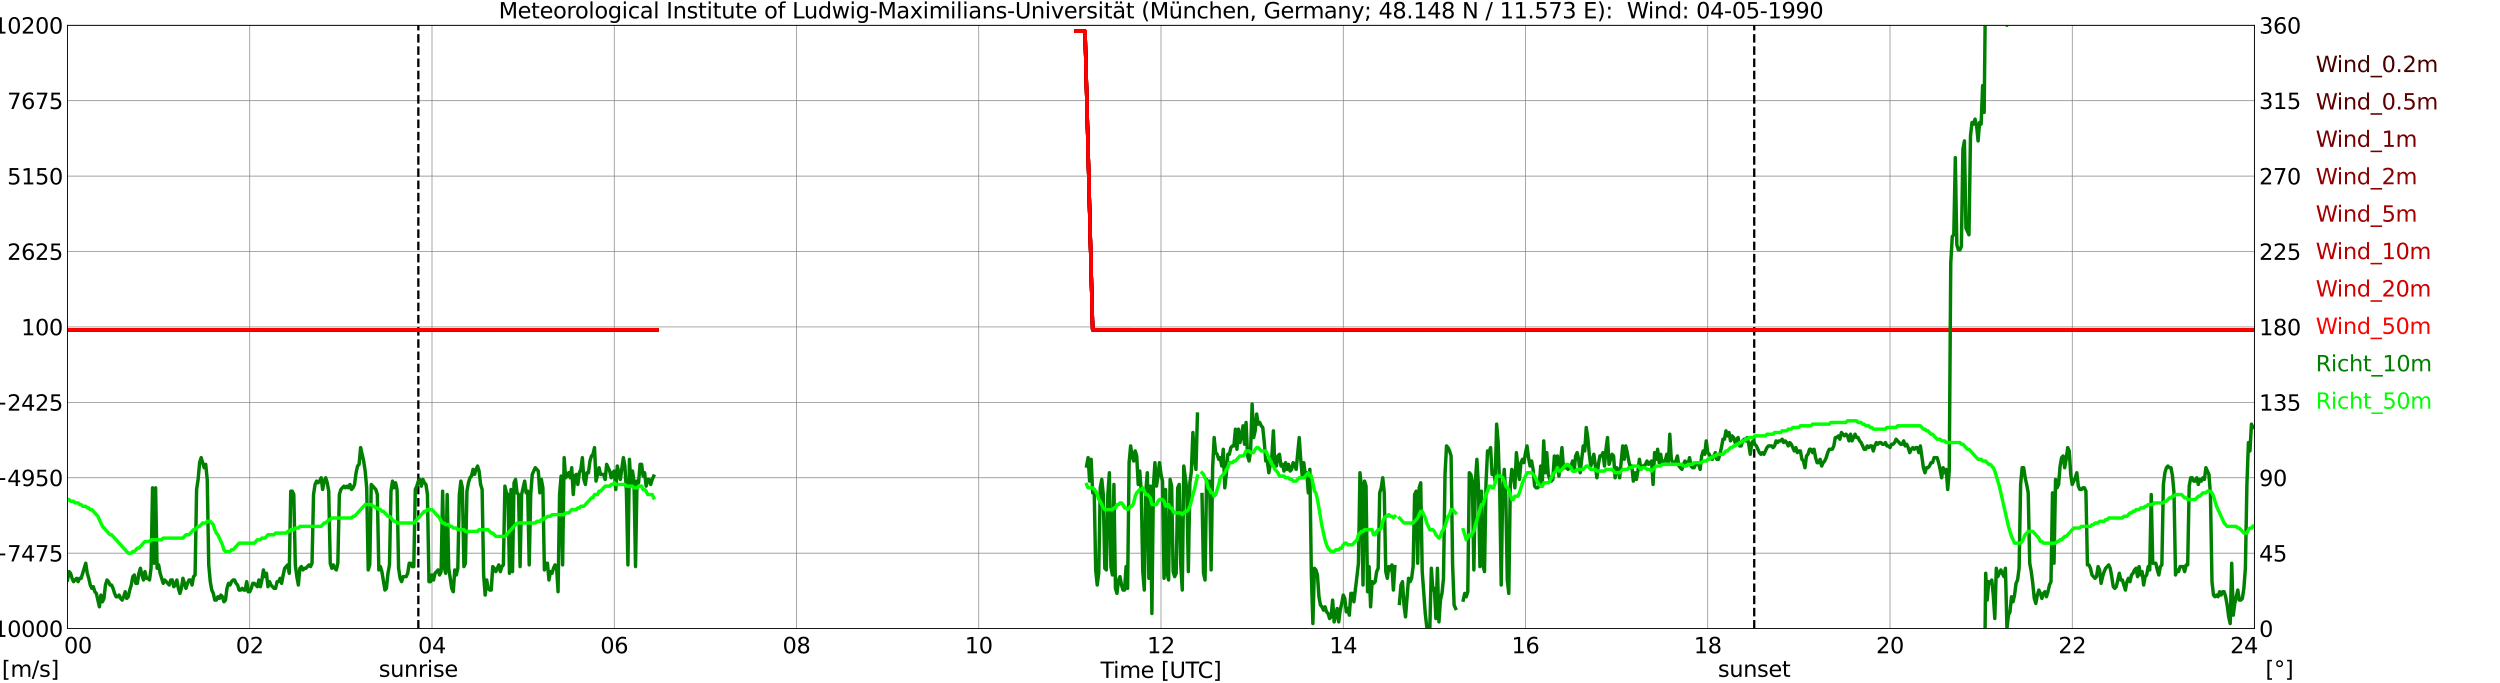<?xml version="1.0" encoding="utf-8" standalone="no"?>
<!DOCTYPE svg PUBLIC "-//W3C//DTD SVG 1.1//EN"
  "http://www.w3.org/Graphics/SVG/1.1/DTD/svg11.dtd">
<svg xmlns:xlink="http://www.w3.org/1999/xlink" width="1085.4pt" height="296.64pt" viewBox="0 0 1085.4 296.64" xmlns="http://www.w3.org/2000/svg" version="1.1">
 <defs>
  <style type="text/css">*{stroke-linejoin: round; stroke-linecap: butt}</style>
 </defs>
 <g id="figure_1">
  <g id="patch_1">
   <path d="M 0 296.64 
L 1085.4 296.64 
L 1085.4 0 
L 0 0 
z
" style="fill: #ffffff"/>
  </g>
  <g id="axes_1">
   <g id="patch_2">
    <path d="M 29.306 272.909 
L 978.814 272.909 
L 978.814 10.976 
L 29.306 10.976 
z
" style="fill: #ffffff"/>
   </g>
   <g id="patch_3">
    <path d="M 978.814 272.909 
L 978.814 272.909 
L 978.814 10.976 
L 978.814 10.976 
z
" clip-path="url(#p95f0046422)" style="fill: #d3d3d3; opacity: 0.25; stroke: #d3d3d3; stroke-linejoin: miter"/>
   </g>
   <g id="matplotlib.axis_1">
    <g id="xtick_1">
     <g id="line2d_1">
      <path d="M 29.306 272.909 
L 29.306 10.976 
" clip-path="url(#p95f0046422)" style="fill: none; stroke: #808080; stroke-width: 0.3; stroke-linecap: square"/>
     </g>
     <g id="line2d_2"/>
     <g id="text_1">
      <!--    00 -->
      <g transform="translate(18.733 283.627) scale(0.095 -0.095)">
       <defs>
        <path id="DejaVuSans-20" transform="scale(0.016)"/>
        <path id="DejaVuSans-30" d="M 2034 4250 
Q 1547 4250 1301 3770 
Q 1056 3291 1056 2328 
Q 1056 1369 1301 889 
Q 1547 409 2034 409 
Q 2525 409 2770 889 
Q 3016 1369 3016 2328 
Q 3016 3291 2770 3770 
Q 2525 4250 2034 4250 
z
M 2034 4750 
Q 2819 4750 3233 4129 
Q 3647 3509 3647 2328 
Q 3647 1150 3233 529 
Q 2819 -91 2034 -91 
Q 1250 -91 836 529 
Q 422 1150 422 2328 
Q 422 3509 836 4129 
Q 1250 4750 2034 4750 
z
" transform="scale(0.016)"/>
       </defs>
       <use xlink:href="#DejaVuSans-20"/>
       <use xlink:href="#DejaVuSans-20" transform="translate(31.787 0)"/>
       <use xlink:href="#DejaVuSans-20" transform="translate(63.574 0)"/>
       <use xlink:href="#DejaVuSans-30" transform="translate(95.361 0)"/>
       <use xlink:href="#DejaVuSans-30" transform="translate(158.984 0)"/>
      </g>
     </g>
    </g>
    <g id="xtick_2">
     <g id="line2d_3">
      <path d="M 108.431 272.909 
L 108.431 10.976 
" clip-path="url(#p95f0046422)" style="fill: none; stroke: #808080; stroke-width: 0.3; stroke-linecap: square"/>
     </g>
     <g id="line2d_4"/>
     <g id="text_2">
      <!-- 02 -->
      <g transform="translate(102.387 283.627) scale(0.095 -0.095)">
       <defs>
        <path id="DejaVuSans-32" d="M 1228 531 
L 3431 531 
L 3431 0 
L 469 0 
L 469 531 
Q 828 903 1448 1529 
Q 2069 2156 2228 2338 
Q 2531 2678 2651 2914 
Q 2772 3150 2772 3378 
Q 2772 3750 2511 3984 
Q 2250 4219 1831 4219 
Q 1534 4219 1204 4116 
Q 875 4013 500 3803 
L 500 4441 
Q 881 4594 1212 4672 
Q 1544 4750 1819 4750 
Q 2544 4750 2975 4387 
Q 3406 4025 3406 3419 
Q 3406 3131 3298 2873 
Q 3191 2616 2906 2266 
Q 2828 2175 2409 1742 
Q 1991 1309 1228 531 
z
" transform="scale(0.016)"/>
       </defs>
       <use xlink:href="#DejaVuSans-30"/>
       <use xlink:href="#DejaVuSans-32" transform="translate(63.623 0)"/>
      </g>
     </g>
    </g>
    <g id="xtick_3">
     <g id="line2d_5">
      <path d="M 187.557 272.909 
L 187.557 10.976 
" clip-path="url(#p95f0046422)" style="fill: none; stroke: #808080; stroke-width: 0.3; stroke-linecap: square"/>
     </g>
     <g id="line2d_6"/>
     <g id="text_3">
      <!-- 04 -->
      <g transform="translate(181.513 283.627) scale(0.095 -0.095)">
       <defs>
        <path id="DejaVuSans-34" d="M 2419 4116 
L 825 1625 
L 2419 1625 
L 2419 4116 
z
M 2253 4666 
L 3047 4666 
L 3047 1625 
L 3713 1625 
L 3713 1100 
L 3047 1100 
L 3047 0 
L 2419 0 
L 2419 1100 
L 313 1100 
L 313 1709 
L 2253 4666 
z
" transform="scale(0.016)"/>
       </defs>
       <use xlink:href="#DejaVuSans-30"/>
       <use xlink:href="#DejaVuSans-34" transform="translate(63.623 0)"/>
      </g>
     </g>
    </g>
    <g id="xtick_4">
     <g id="line2d_7">
      <path d="M 266.683 272.909 
L 266.683 10.976 
" clip-path="url(#p95f0046422)" style="fill: none; stroke: #808080; stroke-width: 0.3; stroke-linecap: square"/>
     </g>
     <g id="line2d_8"/>
     <g id="text_4">
      <!-- 06 -->
      <g transform="translate(260.638 283.627) scale(0.095 -0.095)">
       <defs>
        <path id="DejaVuSans-36" d="M 2113 2584 
Q 1688 2584 1439 2293 
Q 1191 2003 1191 1497 
Q 1191 994 1439 701 
Q 1688 409 2113 409 
Q 2538 409 2786 701 
Q 3034 994 3034 1497 
Q 3034 2003 2786 2293 
Q 2538 2584 2113 2584 
z
M 3366 4563 
L 3366 3988 
Q 3128 4100 2886 4159 
Q 2644 4219 2406 4219 
Q 1781 4219 1451 3797 
Q 1122 3375 1075 2522 
Q 1259 2794 1537 2939 
Q 1816 3084 2150 3084 
Q 2853 3084 3261 2657 
Q 3669 2231 3669 1497 
Q 3669 778 3244 343 
Q 2819 -91 2113 -91 
Q 1303 -91 875 529 
Q 447 1150 447 2328 
Q 447 3434 972 4092 
Q 1497 4750 2381 4750 
Q 2619 4750 2861 4703 
Q 3103 4656 3366 4563 
z
" transform="scale(0.016)"/>
       </defs>
       <use xlink:href="#DejaVuSans-30"/>
       <use xlink:href="#DejaVuSans-36" transform="translate(63.623 0)"/>
      </g>
     </g>
    </g>
    <g id="xtick_5">
     <g id="line2d_9">
      <path d="M 345.808 272.909 
L 345.808 10.976 
" clip-path="url(#p95f0046422)" style="fill: none; stroke: #808080; stroke-width: 0.3; stroke-linecap: square"/>
     </g>
     <g id="line2d_10"/>
     <g id="text_5">
      <!-- 08 -->
      <g transform="translate(339.764 283.627) scale(0.095 -0.095)">
       <defs>
        <path id="DejaVuSans-38" d="M 2034 2216 
Q 1584 2216 1326 1975 
Q 1069 1734 1069 1313 
Q 1069 891 1326 650 
Q 1584 409 2034 409 
Q 2484 409 2743 651 
Q 3003 894 3003 1313 
Q 3003 1734 2745 1975 
Q 2488 2216 2034 2216 
z
M 1403 2484 
Q 997 2584 770 2862 
Q 544 3141 544 3541 
Q 544 4100 942 4425 
Q 1341 4750 2034 4750 
Q 2731 4750 3128 4425 
Q 3525 4100 3525 3541 
Q 3525 3141 3298 2862 
Q 3072 2584 2669 2484 
Q 3125 2378 3379 2068 
Q 3634 1759 3634 1313 
Q 3634 634 3220 271 
Q 2806 -91 2034 -91 
Q 1263 -91 848 271 
Q 434 634 434 1313 
Q 434 1759 690 2068 
Q 947 2378 1403 2484 
z
M 1172 3481 
Q 1172 3119 1398 2916 
Q 1625 2713 2034 2713 
Q 2441 2713 2670 2916 
Q 2900 3119 2900 3481 
Q 2900 3844 2670 4047 
Q 2441 4250 2034 4250 
Q 1625 4250 1398 4047 
Q 1172 3844 1172 3481 
z
" transform="scale(0.016)"/>
       </defs>
       <use xlink:href="#DejaVuSans-30"/>
       <use xlink:href="#DejaVuSans-38" transform="translate(63.623 0)"/>
      </g>
     </g>
    </g>
    <g id="xtick_6">
     <g id="line2d_11">
      <path d="M 424.934 272.909 
L 424.934 10.976 
" clip-path="url(#p95f0046422)" style="fill: none; stroke: #808080; stroke-width: 0.3; stroke-linecap: square"/>
     </g>
     <g id="line2d_12"/>
     <g id="text_6">
      <!-- 10 -->
      <g transform="translate(418.89 283.627) scale(0.095 -0.095)">
       <defs>
        <path id="DejaVuSans-31" d="M 794 531 
L 1825 531 
L 1825 4091 
L 703 3866 
L 703 4441 
L 1819 4666 
L 2450 4666 
L 2450 531 
L 3481 531 
L 3481 0 
L 794 0 
L 794 531 
z
" transform="scale(0.016)"/>
       </defs>
       <use xlink:href="#DejaVuSans-31"/>
       <use xlink:href="#DejaVuSans-30" transform="translate(63.623 0)"/>
      </g>
     </g>
    </g>
    <g id="xtick_7">
     <g id="line2d_13">
      <path d="M 504.06 272.909 
L 504.06 10.976 
" clip-path="url(#p95f0046422)" style="fill: none; stroke: #808080; stroke-width: 0.3; stroke-linecap: square"/>
     </g>
     <g id="line2d_14"/>
     <g id="text_7">
      <!-- 12 -->
      <g transform="translate(498.015 283.627) scale(0.095 -0.095)">
       <use xlink:href="#DejaVuSans-31"/>
       <use xlink:href="#DejaVuSans-32" transform="translate(63.623 0)"/>
      </g>
     </g>
    </g>
    <g id="xtick_8">
     <g id="line2d_15">
      <path d="M 583.185 272.909 
L 583.185 10.976 
" clip-path="url(#p95f0046422)" style="fill: none; stroke: #808080; stroke-width: 0.3; stroke-linecap: square"/>
     </g>
     <g id="line2d_16"/>
     <g id="text_8">
      <!-- 14 -->
      <g transform="translate(577.141 283.627) scale(0.095 -0.095)">
       <use xlink:href="#DejaVuSans-31"/>
       <use xlink:href="#DejaVuSans-34" transform="translate(63.623 0)"/>
      </g>
     </g>
    </g>
    <g id="xtick_9">
     <g id="line2d_17">
      <path d="M 662.311 272.909 
L 662.311 10.976 
" clip-path="url(#p95f0046422)" style="fill: none; stroke: #808080; stroke-width: 0.3; stroke-linecap: square"/>
     </g>
     <g id="line2d_18"/>
     <g id="text_9">
      <!-- 16 -->
      <g transform="translate(656.267 283.627) scale(0.095 -0.095)">
       <use xlink:href="#DejaVuSans-31"/>
       <use xlink:href="#DejaVuSans-36" transform="translate(63.623 0)"/>
      </g>
     </g>
    </g>
    <g id="xtick_10">
     <g id="line2d_19">
      <path d="M 741.437 272.909 
L 741.437 10.976 
" clip-path="url(#p95f0046422)" style="fill: none; stroke: #808080; stroke-width: 0.3; stroke-linecap: square"/>
     </g>
     <g id="line2d_20"/>
     <g id="text_10">
      <!-- 18 -->
      <g transform="translate(735.392 283.627) scale(0.095 -0.095)">
       <use xlink:href="#DejaVuSans-31"/>
       <use xlink:href="#DejaVuSans-38" transform="translate(63.623 0)"/>
      </g>
     </g>
    </g>
    <g id="xtick_11">
     <g id="line2d_21">
      <path d="M 820.562 272.909 
L 820.562 10.976 
" clip-path="url(#p95f0046422)" style="fill: none; stroke: #808080; stroke-width: 0.3; stroke-linecap: square"/>
     </g>
     <g id="line2d_22"/>
     <g id="text_11">
      <!-- 20 -->
      <g transform="translate(814.518 283.627) scale(0.095 -0.095)">
       <use xlink:href="#DejaVuSans-32"/>
       <use xlink:href="#DejaVuSans-30" transform="translate(63.623 0)"/>
      </g>
     </g>
    </g>
    <g id="xtick_12">
     <g id="line2d_23">
      <path d="M 899.688 272.909 
L 899.688 10.976 
" clip-path="url(#p95f0046422)" style="fill: none; stroke: #808080; stroke-width: 0.3; stroke-linecap: square"/>
     </g>
     <g id="line2d_24"/>
     <g id="text_12">
      <!-- 22 -->
      <g transform="translate(893.644 283.627) scale(0.095 -0.095)">
       <use xlink:href="#DejaVuSans-32"/>
       <use xlink:href="#DejaVuSans-32" transform="translate(63.623 0)"/>
      </g>
     </g>
    </g>
    <g id="xtick_13">
     <g id="line2d_25">
      <path d="M 978.814 272.909 
L 978.814 10.976 
" clip-path="url(#p95f0046422)" style="fill: none; stroke: #808080; stroke-width: 0.3; stroke-linecap: square"/>
     </g>
     <g id="line2d_26"/>
     <g id="text_13">
      <!-- 24    -->
      <g transform="translate(968.241 283.627) scale(0.095 -0.095)">
       <use xlink:href="#DejaVuSans-32"/>
       <use xlink:href="#DejaVuSans-34" transform="translate(63.623 0)"/>
       <use xlink:href="#DejaVuSans-20" transform="translate(127.246 0)"/>
       <use xlink:href="#DejaVuSans-20" transform="translate(159.033 0)"/>
       <use xlink:href="#DejaVuSans-20" transform="translate(190.82 0)"/>
      </g>
     </g>
    </g>
    <g id="text_14">
     <!-- Time [UTC] -->
     <g transform="translate(477.806 294.322) scale(0.095 -0.095)">
      <defs>
       <path id="DejaVuSans-54" d="M -19 4666 
L 3928 4666 
L 3928 4134 
L 2272 4134 
L 2272 0 
L 1638 0 
L 1638 4134 
L -19 4134 
L -19 4666 
z
" transform="scale(0.016)"/>
       <path id="DejaVuSans-69" d="M 603 3500 
L 1178 3500 
L 1178 0 
L 603 0 
L 603 3500 
z
M 603 4863 
L 1178 4863 
L 1178 4134 
L 603 4134 
L 603 4863 
z
" transform="scale(0.016)"/>
       <path id="DejaVuSans-6d" d="M 3328 2828 
Q 3544 3216 3844 3400 
Q 4144 3584 4550 3584 
Q 5097 3584 5394 3201 
Q 5691 2819 5691 2113 
L 5691 0 
L 5113 0 
L 5113 2094 
Q 5113 2597 4934 2840 
Q 4756 3084 4391 3084 
Q 3944 3084 3684 2787 
Q 3425 2491 3425 1978 
L 3425 0 
L 2847 0 
L 2847 2094 
Q 2847 2600 2669 2842 
Q 2491 3084 2119 3084 
Q 1678 3084 1418 2786 
Q 1159 2488 1159 1978 
L 1159 0 
L 581 0 
L 581 3500 
L 1159 3500 
L 1159 2956 
Q 1356 3278 1631 3431 
Q 1906 3584 2284 3584 
Q 2666 3584 2933 3390 
Q 3200 3197 3328 2828 
z
" transform="scale(0.016)"/>
       <path id="DejaVuSans-65" d="M 3597 1894 
L 3597 1613 
L 953 1613 
Q 991 1019 1311 708 
Q 1631 397 2203 397 
Q 2534 397 2845 478 
Q 3156 559 3463 722 
L 3463 178 
Q 3153 47 2828 -22 
Q 2503 -91 2169 -91 
Q 1331 -91 842 396 
Q 353 884 353 1716 
Q 353 2575 817 3079 
Q 1281 3584 2069 3584 
Q 2775 3584 3186 3129 
Q 3597 2675 3597 1894 
z
M 3022 2063 
Q 3016 2534 2758 2815 
Q 2500 3097 2075 3097 
Q 1594 3097 1305 2825 
Q 1016 2553 972 2059 
L 3022 2063 
z
" transform="scale(0.016)"/>
       <path id="DejaVuSans-5b" d="M 550 4863 
L 1875 4863 
L 1875 4416 
L 1125 4416 
L 1125 -397 
L 1875 -397 
L 1875 -844 
L 550 -844 
L 550 4863 
z
" transform="scale(0.016)"/>
       <path id="DejaVuSans-55" d="M 556 4666 
L 1191 4666 
L 1191 1831 
Q 1191 1081 1462 751 
Q 1734 422 2344 422 
Q 2950 422 3222 751 
Q 3494 1081 3494 1831 
L 3494 4666 
L 4128 4666 
L 4128 1753 
Q 4128 841 3676 375 
Q 3225 -91 2344 -91 
Q 1459 -91 1007 375 
Q 556 841 556 1753 
L 556 4666 
z
" transform="scale(0.016)"/>
       <path id="DejaVuSans-43" d="M 4122 4306 
L 4122 3641 
Q 3803 3938 3442 4084 
Q 3081 4231 2675 4231 
Q 1875 4231 1450 3742 
Q 1025 3253 1025 2328 
Q 1025 1406 1450 917 
Q 1875 428 2675 428 
Q 3081 428 3442 575 
Q 3803 722 4122 1019 
L 4122 359 
Q 3791 134 3420 21 
Q 3050 -91 2638 -91 
Q 1578 -91 968 557 
Q 359 1206 359 2328 
Q 359 3453 968 4101 
Q 1578 4750 2638 4750 
Q 3056 4750 3426 4639 
Q 3797 4528 4122 4306 
z
" transform="scale(0.016)"/>
       <path id="DejaVuSans-5d" d="M 1947 4863 
L 1947 -844 
L 622 -844 
L 622 -397 
L 1369 -397 
L 1369 4416 
L 622 4416 
L 622 4863 
L 1947 4863 
z
" transform="scale(0.016)"/>
      </defs>
      <use xlink:href="#DejaVuSans-54"/>
      <use xlink:href="#DejaVuSans-69" transform="translate(57.959 0)"/>
      <use xlink:href="#DejaVuSans-6d" transform="translate(85.742 0)"/>
      <use xlink:href="#DejaVuSans-65" transform="translate(183.154 0)"/>
      <use xlink:href="#DejaVuSans-20" transform="translate(244.678 0)"/>
      <use xlink:href="#DejaVuSans-5b" transform="translate(276.465 0)"/>
      <use xlink:href="#DejaVuSans-55" transform="translate(315.479 0)"/>
      <use xlink:href="#DejaVuSans-54" transform="translate(388.672 0)"/>
      <use xlink:href="#DejaVuSans-43" transform="translate(443.881 0)"/>
      <use xlink:href="#DejaVuSans-5d" transform="translate(513.705 0)"/>
     </g>
    </g>
   </g>
   <g id="matplotlib.axis_2">
    <g id="ytick_1">
     <g id="line2d_27">
      <path d="M 29.306 272.909 
L 978.814 272.909 
" clip-path="url(#p95f0046422)" style="fill: none; stroke: #808080; stroke-width: 0.3; stroke-linecap: square"/>
     </g>
     <g id="line2d_28"/>
     <g id="text_15">
      <!-- −10000 -->
      <g transform="translate(-10.877 276.518) scale(0.095 -0.095)">
       <defs>
        <path id="DejaVuSans-2212" d="M 678 2272 
L 4684 2272 
L 4684 1741 
L 678 1741 
L 678 2272 
z
" transform="scale(0.016)"/>
       </defs>
       <use xlink:href="#DejaVuSans-2212"/>
       <use xlink:href="#DejaVuSans-31" transform="translate(83.789 0)"/>
       <use xlink:href="#DejaVuSans-30" transform="translate(147.412 0)"/>
       <use xlink:href="#DejaVuSans-30" transform="translate(211.035 0)"/>
       <use xlink:href="#DejaVuSans-30" transform="translate(274.658 0)"/>
       <use xlink:href="#DejaVuSans-30" transform="translate(338.281 0)"/>
      </g>
     </g>
    </g>
    <g id="ytick_2">
     <g id="line2d_29">
      <path d="M 29.306 240.167 
L 978.814 240.167 
" clip-path="url(#p95f0046422)" style="fill: none; stroke: #808080; stroke-width: 0.3; stroke-linecap: square"/>
     </g>
     <g id="line2d_30"/>
     <g id="text_16">
      <!-- −7475 -->
      <g transform="translate(-4.832 243.776) scale(0.095 -0.095)">
       <defs>
        <path id="DejaVuSans-37" d="M 525 4666 
L 3525 4666 
L 3525 4397 
L 1831 0 
L 1172 0 
L 2766 4134 
L 525 4134 
L 525 4666 
z
" transform="scale(0.016)"/>
        <path id="DejaVuSans-35" d="M 691 4666 
L 3169 4666 
L 3169 4134 
L 1269 4134 
L 1269 2991 
Q 1406 3038 1543 3061 
Q 1681 3084 1819 3084 
Q 2600 3084 3056 2656 
Q 3513 2228 3513 1497 
Q 3513 744 3044 326 
Q 2575 -91 1722 -91 
Q 1428 -91 1123 -41 
Q 819 9 494 109 
L 494 744 
Q 775 591 1075 516 
Q 1375 441 1709 441 
Q 2250 441 2565 725 
Q 2881 1009 2881 1497 
Q 2881 1984 2565 2268 
Q 2250 2553 1709 2553 
Q 1456 2553 1204 2497 
Q 953 2441 691 2322 
L 691 4666 
z
" transform="scale(0.016)"/>
       </defs>
       <use xlink:href="#DejaVuSans-2212"/>
       <use xlink:href="#DejaVuSans-37" transform="translate(83.789 0)"/>
       <use xlink:href="#DejaVuSans-34" transform="translate(147.412 0)"/>
       <use xlink:href="#DejaVuSans-37" transform="translate(211.035 0)"/>
       <use xlink:href="#DejaVuSans-35" transform="translate(274.658 0)"/>
      </g>
     </g>
    </g>
    <g id="ytick_3">
     <g id="line2d_31">
      <path d="M 29.306 207.426 
L 978.814 207.426 
" clip-path="url(#p95f0046422)" style="fill: none; stroke: #808080; stroke-width: 0.3; stroke-linecap: square"/>
     </g>
     <g id="line2d_32"/>
     <g id="text_17">
      <!-- −4950 -->
      <g transform="translate(-4.832 211.035) scale(0.095 -0.095)">
       <defs>
        <path id="DejaVuSans-39" d="M 703 97 
L 703 672 
Q 941 559 1184 500 
Q 1428 441 1663 441 
Q 2288 441 2617 861 
Q 2947 1281 2994 2138 
Q 2813 1869 2534 1725 
Q 2256 1581 1919 1581 
Q 1219 1581 811 2004 
Q 403 2428 403 3163 
Q 403 3881 828 4315 
Q 1253 4750 1959 4750 
Q 2769 4750 3195 4129 
Q 3622 3509 3622 2328 
Q 3622 1225 3098 567 
Q 2575 -91 1691 -91 
Q 1453 -91 1209 -44 
Q 966 3 703 97 
z
M 1959 2075 
Q 2384 2075 2632 2365 
Q 2881 2656 2881 3163 
Q 2881 3666 2632 3958 
Q 2384 4250 1959 4250 
Q 1534 4250 1286 3958 
Q 1038 3666 1038 3163 
Q 1038 2656 1286 2365 
Q 1534 2075 1959 2075 
z
" transform="scale(0.016)"/>
       </defs>
       <use xlink:href="#DejaVuSans-2212"/>
       <use xlink:href="#DejaVuSans-34" transform="translate(83.789 0)"/>
       <use xlink:href="#DejaVuSans-39" transform="translate(147.412 0)"/>
       <use xlink:href="#DejaVuSans-35" transform="translate(211.035 0)"/>
       <use xlink:href="#DejaVuSans-30" transform="translate(274.658 0)"/>
      </g>
     </g>
    </g>
    <g id="ytick_4">
     <g id="line2d_33">
      <path d="M 29.306 174.684 
L 978.814 174.684 
" clip-path="url(#p95f0046422)" style="fill: none; stroke: #808080; stroke-width: 0.3; stroke-linecap: square"/>
     </g>
     <g id="line2d_34"/>
     <g id="text_18">
      <!-- −2425 -->
      <g transform="translate(-4.832 178.293) scale(0.095 -0.095)">
       <use xlink:href="#DejaVuSans-2212"/>
       <use xlink:href="#DejaVuSans-32" transform="translate(83.789 0)"/>
       <use xlink:href="#DejaVuSans-34" transform="translate(147.412 0)"/>
       <use xlink:href="#DejaVuSans-32" transform="translate(211.035 0)"/>
       <use xlink:href="#DejaVuSans-35" transform="translate(274.658 0)"/>
      </g>
     </g>
    </g>
    <g id="ytick_5">
     <g id="line2d_35">
      <path d="M 29.306 141.942 
L 978.814 141.942 
" clip-path="url(#p95f0046422)" style="fill: none; stroke: #808080; stroke-width: 0.3; stroke-linecap: square"/>
     </g>
     <g id="line2d_36"/>
     <g id="text_19">
      <!-- 100 -->
      <g transform="translate(9.173 145.551) scale(0.095 -0.095)">
       <use xlink:href="#DejaVuSans-31"/>
       <use xlink:href="#DejaVuSans-30" transform="translate(63.623 0)"/>
       <use xlink:href="#DejaVuSans-30" transform="translate(127.246 0)"/>
      </g>
     </g>
    </g>
    <g id="ytick_6">
     <g id="line2d_37">
      <path d="M 29.306 109.201 
L 978.814 109.201 
" clip-path="url(#p95f0046422)" style="fill: none; stroke: #808080; stroke-width: 0.3; stroke-linecap: square"/>
     </g>
     <g id="line2d_38"/>
     <g id="text_20">
      <!-- 2625 -->
      <g transform="translate(3.128 112.81) scale(0.095 -0.095)">
       <use xlink:href="#DejaVuSans-32"/>
       <use xlink:href="#DejaVuSans-36" transform="translate(63.623 0)"/>
       <use xlink:href="#DejaVuSans-32" transform="translate(127.246 0)"/>
       <use xlink:href="#DejaVuSans-35" transform="translate(190.869 0)"/>
      </g>
     </g>
    </g>
    <g id="ytick_7">
     <g id="line2d_39">
      <path d="M 29.306 76.459 
L 978.814 76.459 
" clip-path="url(#p95f0046422)" style="fill: none; stroke: #808080; stroke-width: 0.3; stroke-linecap: square"/>
     </g>
     <g id="line2d_40"/>
     <g id="text_21">
      <!-- 5150 -->
      <g transform="translate(3.128 80.068) scale(0.095 -0.095)">
       <use xlink:href="#DejaVuSans-35"/>
       <use xlink:href="#DejaVuSans-31" transform="translate(63.623 0)"/>
       <use xlink:href="#DejaVuSans-35" transform="translate(127.246 0)"/>
       <use xlink:href="#DejaVuSans-30" transform="translate(190.869 0)"/>
      </g>
     </g>
    </g>
    <g id="ytick_8">
     <g id="line2d_41">
      <path d="M 29.306 43.717 
L 978.814 43.717 
" clip-path="url(#p95f0046422)" style="fill: none; stroke: #808080; stroke-width: 0.3; stroke-linecap: square"/>
     </g>
     <g id="line2d_42"/>
     <g id="text_22">
      <!-- 7675 -->
      <g transform="translate(3.128 47.327) scale(0.095 -0.095)">
       <use xlink:href="#DejaVuSans-37"/>
       <use xlink:href="#DejaVuSans-36" transform="translate(63.623 0)"/>
       <use xlink:href="#DejaVuSans-37" transform="translate(127.246 0)"/>
       <use xlink:href="#DejaVuSans-35" transform="translate(190.869 0)"/>
      </g>
     </g>
    </g>
    <g id="ytick_9">
     <g id="line2d_43">
      <path d="M 29.306 10.976 
L 978.814 10.976 
" clip-path="url(#p95f0046422)" style="fill: none; stroke: #808080; stroke-width: 0.3; stroke-linecap: square"/>
     </g>
     <g id="line2d_44"/>
     <g id="text_23">
      <!-- 10200 -->
      <g transform="translate(-2.916 14.585) scale(0.095 -0.095)">
       <use xlink:href="#DejaVuSans-31"/>
       <use xlink:href="#DejaVuSans-30" transform="translate(63.623 0)"/>
       <use xlink:href="#DejaVuSans-32" transform="translate(127.246 0)"/>
       <use xlink:href="#DejaVuSans-30" transform="translate(190.869 0)"/>
       <use xlink:href="#DejaVuSans-30" transform="translate(254.492 0)"/>
      </g>
     </g>
    </g>
   </g>
   <g id="line2d_45">
    <path d="M 181.623 272.909 
L 181.623 10.976 
" clip-path="url(#p95f0046422)" style="fill: none; stroke-dasharray: 3.7,1.6; stroke-dashoffset: 0; stroke: #000000"/>
   </g>
   <g id="line2d_46">
    <path d="M 761.614 272.909 
L 761.614 10.976 
" clip-path="url(#p95f0046422)" style="fill: none; stroke-dasharray: 3.7,1.6; stroke-dashoffset: 0; stroke: #000000"/>
   </g>
   <g id="line2d_47">
    <path d="M 29.306 143.232 
L 285.145 143.222 
M 467.134 13.576 
L 471.091 13.576 
L 474.388 143.201 
L 978.154 143.233 
L 978.154 143.233 
" clip-path="url(#p95f0046422)" style="fill: none; stroke: #460000; stroke-width: 1.5; stroke-linecap: square"/>
   </g>
   <g id="line2d_48">
    <path d="M 29.306 143.229 
L 285.145 143.217 
M 467.134 13.576 
L 471.091 13.576 
L 474.388 143.195 
L 546.26 143.208 
L 591.098 143.222 
L 650.442 143.217 
L 703.852 143.218 
L 962.329 143.229 
L 978.154 143.231 
L 978.154 143.231 
" clip-path="url(#p95f0046422)" style="fill: none; stroke: #5d0000; stroke-width: 1.5; stroke-linecap: square"/>
   </g>
   <g id="line2d_49">
    <path d="M 29.306 143.227 
L 285.145 143.218 
M 467.134 13.576 
L 471.091 13.576 
L 474.388 143.19 
L 978.154 143.231 
L 978.154 143.231 
" clip-path="url(#p95f0046422)" style="fill: none; stroke: #740000; stroke-width: 1.5; stroke-linecap: square"/>
   </g>
   <g id="line2d_50">
    <path d="M 29.306 143.229 
L 209.317 143.227 
L 285.145 143.216 
M 467.134 13.576 
L 471.091 13.576 
L 474.388 143.187 
L 530.435 143.197 
L 544.941 143.2 
L 978.154 143.23 
L 978.154 143.23 
" clip-path="url(#p95f0046422)" style="fill: none; stroke: #8b0000; stroke-width: 1.5; stroke-linecap: square"/>
   </g>
   <g id="line2d_51">
    <path d="M 29.306 143.225 
L 154.588 143.221 
L 248.22 143.218 
L 285.145 143.2 
M 467.134 13.576 
L 471.091 13.576 
L 474.388 143.179 
L 498.125 143.197 
L 535.051 143.202 
L 549.557 143.195 
L 664.289 143.204 
L 683.411 143.204 
L 719.677 143.218 
L 781 143.23 
L 978.154 143.228 
L 978.154 143.228 
" clip-path="url(#p95f0046422)" style="fill: none; stroke: #a20000; stroke-width: 1.5; stroke-linecap: square"/>
   </g>
   <g id="line2d_52">
    <path d="M 29.306 143.221 
L 100.519 143.214 
L 285.145 143.193 
M 467.134 13.576 
L 471.091 13.576 
L 474.388 143.169 
L 496.147 143.196 
L 509.335 143.179 
L 561.426 143.184 
L 571.317 143.195 
L 621.429 143.203 
L 740.118 143.223 
L 978.154 143.229 
L 978.154 143.229 
" clip-path="url(#p95f0046422)" style="fill: none; stroke: #b90000; stroke-width: 1.5; stroke-linecap: square"/>
   </g>
   <g id="line2d_53">
    <path d="M 29.306 143.229 
L 188.876 143.228 
L 285.145 143.182 
M 467.134 13.576 
L 471.091 13.576 
L 474.388 143.183 
L 490.213 143.184 
L 534.391 143.177 
L 552.195 143.162 
L 565.382 143.18 
L 590.439 143.219 
L 608.242 143.218 
L 675.499 143.184 
L 695.939 143.181 
L 709.127 143.193 
L 734.843 143.211 
L 876.61 143.226 
L 920.788 143.227 
L 978.154 143.223 
L 978.154 143.223 
" clip-path="url(#p95f0046422)" style="fill: none; stroke: #d10000; stroke-width: 1.5; stroke-linecap: square"/>
   </g>
   <g id="line2d_54">
    <path d="M 29.306 143.18 
L 285.145 143.165 
M 467.134 13.576 
L 471.091 13.576 
L 474.388 143.12 
L 505.379 143.156 
L 618.792 143.17 
L 629.342 143.162 
L 638.573 143.18 
L 659.674 143.162 
L 678.136 143.167 
L 693.302 143.164 
L 757.262 143.187 
L 978.154 143.187 
L 978.154 143.187 
" clip-path="url(#p95f0046422)" style="fill: none; stroke: #ff0000; stroke-width: 1.5; stroke-linecap: square"/>
   </g>
   <g id="patch_4">
    <path d="M 29.306 272.909 
L 29.306 10.976 
" style="fill: none; stroke: #000000; stroke-width: 0.3; stroke-linejoin: miter; stroke-linecap: square"/>
   </g>
   <g id="patch_5">
    <path d="M 978.814 272.909 
L 978.814 10.976 
" style="fill: none; stroke: #000000; stroke-width: 0.3; stroke-linejoin: miter; stroke-linecap: square"/>
   </g>
   <g id="patch_6">
    <path d="M 29.306 272.909 
L 978.814 272.909 
" style="fill: none; stroke: #000000; stroke-width: 0.3; stroke-linejoin: miter; stroke-linecap: square"/>
   </g>
   <g id="patch_7">
    <path d="M 29.306 10.976 
L 978.814 10.976 
" style="fill: none; stroke: #000000; stroke-width: 0.3; stroke-linejoin: miter; stroke-linecap: square"/>
   </g>
   <g id="text_24">
    <!-- sunrise -->
    <g transform="translate(164.458 293.863) scale(0.095 -0.095)">
     <defs>
      <path id="DejaVuSans-73" d="M 2834 3397 
L 2834 2853 
Q 2591 2978 2328 3040 
Q 2066 3103 1784 3103 
Q 1356 3103 1142 2972 
Q 928 2841 928 2578 
Q 928 2378 1081 2264 
Q 1234 2150 1697 2047 
L 1894 2003 
Q 2506 1872 2764 1633 
Q 3022 1394 3022 966 
Q 3022 478 2636 193 
Q 2250 -91 1575 -91 
Q 1294 -91 989 -36 
Q 684 19 347 128 
L 347 722 
Q 666 556 975 473 
Q 1284 391 1588 391 
Q 1994 391 2212 530 
Q 2431 669 2431 922 
Q 2431 1156 2273 1281 
Q 2116 1406 1581 1522 
L 1381 1569 
Q 847 1681 609 1914 
Q 372 2147 372 2553 
Q 372 3047 722 3315 
Q 1072 3584 1716 3584 
Q 2034 3584 2315 3537 
Q 2597 3491 2834 3397 
z
" transform="scale(0.016)"/>
      <path id="DejaVuSans-75" d="M 544 1381 
L 544 3500 
L 1119 3500 
L 1119 1403 
Q 1119 906 1312 657 
Q 1506 409 1894 409 
Q 2359 409 2629 706 
Q 2900 1003 2900 1516 
L 2900 3500 
L 3475 3500 
L 3475 0 
L 2900 0 
L 2900 538 
Q 2691 219 2414 64 
Q 2138 -91 1772 -91 
Q 1169 -91 856 284 
Q 544 659 544 1381 
z
M 1991 3584 
L 1991 3584 
z
" transform="scale(0.016)"/>
      <path id="DejaVuSans-6e" d="M 3513 2113 
L 3513 0 
L 2938 0 
L 2938 2094 
Q 2938 2591 2744 2837 
Q 2550 3084 2163 3084 
Q 1697 3084 1428 2787 
Q 1159 2491 1159 1978 
L 1159 0 
L 581 0 
L 581 3500 
L 1159 3500 
L 1159 2956 
Q 1366 3272 1645 3428 
Q 1925 3584 2291 3584 
Q 2894 3584 3203 3211 
Q 3513 2838 3513 2113 
z
" transform="scale(0.016)"/>
      <path id="DejaVuSans-72" d="M 2631 2963 
Q 2534 3019 2420 3045 
Q 2306 3072 2169 3072 
Q 1681 3072 1420 2755 
Q 1159 2438 1159 1844 
L 1159 0 
L 581 0 
L 581 3500 
L 1159 3500 
L 1159 2956 
Q 1341 3275 1631 3429 
Q 1922 3584 2338 3584 
Q 2397 3584 2469 3576 
Q 2541 3569 2628 3553 
L 2631 2963 
z
" transform="scale(0.016)"/>
     </defs>
     <use xlink:href="#DejaVuSans-73"/>
     <use xlink:href="#DejaVuSans-75" transform="translate(52.1 0)"/>
     <use xlink:href="#DejaVuSans-6e" transform="translate(115.479 0)"/>
     <use xlink:href="#DejaVuSans-72" transform="translate(178.857 0)"/>
     <use xlink:href="#DejaVuSans-69" transform="translate(219.971 0)"/>
     <use xlink:href="#DejaVuSans-73" transform="translate(247.754 0)"/>
     <use xlink:href="#DejaVuSans-65" transform="translate(299.854 0)"/>
    </g>
   </g>
   <g id="text_25">
    <!-- sunset -->
    <g transform="translate(745.859 293.863) scale(0.095 -0.095)">
     <defs>
      <path id="DejaVuSans-74" d="M 1172 4494 
L 1172 3500 
L 2356 3500 
L 2356 3053 
L 1172 3053 
L 1172 1153 
Q 1172 725 1289 603 
Q 1406 481 1766 481 
L 2356 481 
L 2356 0 
L 1766 0 
Q 1100 0 847 248 
Q 594 497 594 1153 
L 594 3053 
L 172 3053 
L 172 3500 
L 594 3500 
L 594 4494 
L 1172 4494 
z
" transform="scale(0.016)"/>
     </defs>
     <use xlink:href="#DejaVuSans-73"/>
     <use xlink:href="#DejaVuSans-75" transform="translate(52.1 0)"/>
     <use xlink:href="#DejaVuSans-6e" transform="translate(115.479 0)"/>
     <use xlink:href="#DejaVuSans-73" transform="translate(178.857 0)"/>
     <use xlink:href="#DejaVuSans-65" transform="translate(230.957 0)"/>
     <use xlink:href="#DejaVuSans-74" transform="translate(292.48 0)"/>
    </g>
   </g>
   <g id="text_26">
    <!-- [m/s] -->
    <g transform="translate(0.821 293.863) scale(0.095 -0.095)">
     <defs>
      <path id="DejaVuSans-2f" d="M 1625 4666 
L 2156 4666 
L 531 -594 
L 0 -594 
L 1625 4666 
z
" transform="scale(0.016)"/>
     </defs>
     <use xlink:href="#DejaVuSans-5b"/>
     <use xlink:href="#DejaVuSans-6d" transform="translate(39.014 0)"/>
     <use xlink:href="#DejaVuSans-2f" transform="translate(136.426 0)"/>
     <use xlink:href="#DejaVuSans-73" transform="translate(170.117 0)"/>
     <use xlink:href="#DejaVuSans-5d" transform="translate(222.217 0)"/>
    </g>
   </g>
   <g id="text_27">
    <!-- Wind_0.2m -->
    <g style="fill: #460000" transform="translate(1005.4 31.291) scale(0.095 -0.095)">
     <defs>
      <path id="DejaVuSans-57" d="M 213 4666 
L 850 4666 
L 1831 722 
L 2809 4666 
L 3519 4666 
L 4500 722 
L 5478 4666 
L 6119 4666 
L 4947 0 
L 4153 0 
L 3169 4050 
L 2175 0 
L 1381 0 
L 213 4666 
z
" transform="scale(0.016)"/>
      <path id="DejaVuSans-64" d="M 2906 2969 
L 2906 4863 
L 3481 4863 
L 3481 0 
L 2906 0 
L 2906 525 
Q 2725 213 2448 61 
Q 2172 -91 1784 -91 
Q 1150 -91 751 415 
Q 353 922 353 1747 
Q 353 2572 751 3078 
Q 1150 3584 1784 3584 
Q 2172 3584 2448 3432 
Q 2725 3281 2906 2969 
z
M 947 1747 
Q 947 1113 1208 752 
Q 1469 391 1925 391 
Q 2381 391 2643 752 
Q 2906 1113 2906 1747 
Q 2906 2381 2643 2742 
Q 2381 3103 1925 3103 
Q 1469 3103 1208 2742 
Q 947 2381 947 1747 
z
" transform="scale(0.016)"/>
      <path id="DejaVuSans-5f" d="M 3263 -1063 
L 3263 -1509 
L -63 -1509 
L -63 -1063 
L 3263 -1063 
z
" transform="scale(0.016)"/>
      <path id="DejaVuSans-2e" d="M 684 794 
L 1344 794 
L 1344 0 
L 684 0 
L 684 794 
z
" transform="scale(0.016)"/>
     </defs>
     <use xlink:href="#DejaVuSans-57"/>
     <use xlink:href="#DejaVuSans-69" transform="translate(96.627 0)"/>
     <use xlink:href="#DejaVuSans-6e" transform="translate(124.41 0)"/>
     <use xlink:href="#DejaVuSans-64" transform="translate(187.789 0)"/>
     <use xlink:href="#DejaVuSans-5f" transform="translate(251.266 0)"/>
     <use xlink:href="#DejaVuSans-30" transform="translate(301.266 0)"/>
     <use xlink:href="#DejaVuSans-2e" transform="translate(364.889 0)"/>
     <use xlink:href="#DejaVuSans-32" transform="translate(396.676 0)"/>
     <use xlink:href="#DejaVuSans-6d" transform="translate(460.299 0)"/>
    </g>
   </g>
   <g id="text_28">
    <!-- Wind_0.5m -->
    <g style="fill: #5d0000" transform="translate(1005.4 47.531) scale(0.095 -0.095)">
     <use xlink:href="#DejaVuSans-57"/>
     <use xlink:href="#DejaVuSans-69" transform="translate(96.627 0)"/>
     <use xlink:href="#DejaVuSans-6e" transform="translate(124.41 0)"/>
     <use xlink:href="#DejaVuSans-64" transform="translate(187.789 0)"/>
     <use xlink:href="#DejaVuSans-5f" transform="translate(251.266 0)"/>
     <use xlink:href="#DejaVuSans-30" transform="translate(301.266 0)"/>
     <use xlink:href="#DejaVuSans-2e" transform="translate(364.889 0)"/>
     <use xlink:href="#DejaVuSans-35" transform="translate(396.676 0)"/>
     <use xlink:href="#DejaVuSans-6d" transform="translate(460.299 0)"/>
    </g>
   </g>
   <g id="text_29">
    <!-- Wind_1m -->
    <g style="fill: #740000" transform="translate(1005.4 63.771) scale(0.095 -0.095)">
     <use xlink:href="#DejaVuSans-57"/>
     <use xlink:href="#DejaVuSans-69" transform="translate(96.627 0)"/>
     <use xlink:href="#DejaVuSans-6e" transform="translate(124.41 0)"/>
     <use xlink:href="#DejaVuSans-64" transform="translate(187.789 0)"/>
     <use xlink:href="#DejaVuSans-5f" transform="translate(251.266 0)"/>
     <use xlink:href="#DejaVuSans-31" transform="translate(301.266 0)"/>
     <use xlink:href="#DejaVuSans-6d" transform="translate(364.889 0)"/>
    </g>
   </g>
   <g id="text_30">
    <!-- Wind_2m -->
    <g style="fill: #8b0000" transform="translate(1005.4 80.01) scale(0.095 -0.095)">
     <use xlink:href="#DejaVuSans-57"/>
     <use xlink:href="#DejaVuSans-69" transform="translate(96.627 0)"/>
     <use xlink:href="#DejaVuSans-6e" transform="translate(124.41 0)"/>
     <use xlink:href="#DejaVuSans-64" transform="translate(187.789 0)"/>
     <use xlink:href="#DejaVuSans-5f" transform="translate(251.266 0)"/>
     <use xlink:href="#DejaVuSans-32" transform="translate(301.266 0)"/>
     <use xlink:href="#DejaVuSans-6d" transform="translate(364.889 0)"/>
    </g>
   </g>
   <g id="text_31">
    <!-- Wind_5m -->
    <g style="fill: #a20000" transform="translate(1005.4 96.25) scale(0.095 -0.095)">
     <use xlink:href="#DejaVuSans-57"/>
     <use xlink:href="#DejaVuSans-69" transform="translate(96.627 0)"/>
     <use xlink:href="#DejaVuSans-6e" transform="translate(124.41 0)"/>
     <use xlink:href="#DejaVuSans-64" transform="translate(187.789 0)"/>
     <use xlink:href="#DejaVuSans-5f" transform="translate(251.266 0)"/>
     <use xlink:href="#DejaVuSans-35" transform="translate(301.266 0)"/>
     <use xlink:href="#DejaVuSans-6d" transform="translate(364.889 0)"/>
    </g>
   </g>
   <g id="text_32">
    <!-- Wind_10m -->
    <g style="fill: #b90000" transform="translate(1005.4 112.49) scale(0.095 -0.095)">
     <use xlink:href="#DejaVuSans-57"/>
     <use xlink:href="#DejaVuSans-69" transform="translate(96.627 0)"/>
     <use xlink:href="#DejaVuSans-6e" transform="translate(124.41 0)"/>
     <use xlink:href="#DejaVuSans-64" transform="translate(187.789 0)"/>
     <use xlink:href="#DejaVuSans-5f" transform="translate(251.266 0)"/>
     <use xlink:href="#DejaVuSans-31" transform="translate(301.266 0)"/>
     <use xlink:href="#DejaVuSans-30" transform="translate(364.889 0)"/>
     <use xlink:href="#DejaVuSans-6d" transform="translate(428.512 0)"/>
    </g>
   </g>
   <g id="text_33">
    <!-- Wind_20m -->
    <g style="fill: #d10000" transform="translate(1005.4 128.73) scale(0.095 -0.095)">
     <use xlink:href="#DejaVuSans-57"/>
     <use xlink:href="#DejaVuSans-69" transform="translate(96.627 0)"/>
     <use xlink:href="#DejaVuSans-6e" transform="translate(124.41 0)"/>
     <use xlink:href="#DejaVuSans-64" transform="translate(187.789 0)"/>
     <use xlink:href="#DejaVuSans-5f" transform="translate(251.266 0)"/>
     <use xlink:href="#DejaVuSans-32" transform="translate(301.266 0)"/>
     <use xlink:href="#DejaVuSans-30" transform="translate(364.889 0)"/>
     <use xlink:href="#DejaVuSans-6d" transform="translate(428.512 0)"/>
    </g>
   </g>
   <g id="text_34">
    <!-- Wind_50m -->
    <g style="fill: #ff0000" transform="translate(1005.4 144.97) scale(0.095 -0.095)">
     <use xlink:href="#DejaVuSans-57"/>
     <use xlink:href="#DejaVuSans-69" transform="translate(96.627 0)"/>
     <use xlink:href="#DejaVuSans-6e" transform="translate(124.41 0)"/>
     <use xlink:href="#DejaVuSans-64" transform="translate(187.789 0)"/>
     <use xlink:href="#DejaVuSans-5f" transform="translate(251.266 0)"/>
     <use xlink:href="#DejaVuSans-35" transform="translate(301.266 0)"/>
     <use xlink:href="#DejaVuSans-30" transform="translate(364.889 0)"/>
     <use xlink:href="#DejaVuSans-6d" transform="translate(428.512 0)"/>
    </g>
   </g>
   <g id="text_35">
    <!-- Richt_10m -->
    <g style="fill: #008000" transform="translate(1005.4 161.21) scale(0.095 -0.095)">
     <defs>
      <path id="DejaVuSans-52" d="M 2841 2188 
Q 3044 2119 3236 1894 
Q 3428 1669 3622 1275 
L 4263 0 
L 3584 0 
L 2988 1197 
Q 2756 1666 2539 1819 
Q 2322 1972 1947 1972 
L 1259 1972 
L 1259 0 
L 628 0 
L 628 4666 
L 2053 4666 
Q 2853 4666 3247 4331 
Q 3641 3997 3641 3322 
Q 3641 2881 3436 2590 
Q 3231 2300 2841 2188 
z
M 1259 4147 
L 1259 2491 
L 2053 2491 
Q 2509 2491 2742 2702 
Q 2975 2913 2975 3322 
Q 2975 3731 2742 3939 
Q 2509 4147 2053 4147 
L 1259 4147 
z
" transform="scale(0.016)"/>
      <path id="DejaVuSans-63" d="M 3122 3366 
L 3122 2828 
Q 2878 2963 2633 3030 
Q 2388 3097 2138 3097 
Q 1578 3097 1268 2742 
Q 959 2388 959 1747 
Q 959 1106 1268 751 
Q 1578 397 2138 397 
Q 2388 397 2633 464 
Q 2878 531 3122 666 
L 3122 134 
Q 2881 22 2623 -34 
Q 2366 -91 2075 -91 
Q 1284 -91 818 406 
Q 353 903 353 1747 
Q 353 2603 823 3093 
Q 1294 3584 2113 3584 
Q 2378 3584 2631 3529 
Q 2884 3475 3122 3366 
z
" transform="scale(0.016)"/>
      <path id="DejaVuSans-68" d="M 3513 2113 
L 3513 0 
L 2938 0 
L 2938 2094 
Q 2938 2591 2744 2837 
Q 2550 3084 2163 3084 
Q 1697 3084 1428 2787 
Q 1159 2491 1159 1978 
L 1159 0 
L 581 0 
L 581 4863 
L 1159 4863 
L 1159 2956 
Q 1366 3272 1645 3428 
Q 1925 3584 2291 3584 
Q 2894 3584 3203 3211 
Q 3513 2838 3513 2113 
z
" transform="scale(0.016)"/>
     </defs>
     <use xlink:href="#DejaVuSans-52"/>
     <use xlink:href="#DejaVuSans-69" transform="translate(69.482 0)"/>
     <use xlink:href="#DejaVuSans-63" transform="translate(97.266 0)"/>
     <use xlink:href="#DejaVuSans-68" transform="translate(152.246 0)"/>
     <use xlink:href="#DejaVuSans-74" transform="translate(215.625 0)"/>
     <use xlink:href="#DejaVuSans-5f" transform="translate(254.834 0)"/>
     <use xlink:href="#DejaVuSans-31" transform="translate(304.834 0)"/>
     <use xlink:href="#DejaVuSans-30" transform="translate(368.457 0)"/>
     <use xlink:href="#DejaVuSans-6d" transform="translate(432.08 0)"/>
    </g>
   </g>
   <g id="text_36">
    <!-- Richt_50m -->
    <g style="fill: #00ff00" transform="translate(1005.4 177.45) scale(0.095 -0.095)">
     <use xlink:href="#DejaVuSans-52"/>
     <use xlink:href="#DejaVuSans-69" transform="translate(69.482 0)"/>
     <use xlink:href="#DejaVuSans-63" transform="translate(97.266 0)"/>
     <use xlink:href="#DejaVuSans-68" transform="translate(152.246 0)"/>
     <use xlink:href="#DejaVuSans-74" transform="translate(215.625 0)"/>
     <use xlink:href="#DejaVuSans-5f" transform="translate(254.834 0)"/>
     <use xlink:href="#DejaVuSans-35" transform="translate(304.834 0)"/>
     <use xlink:href="#DejaVuSans-30" transform="translate(368.457 0)"/>
     <use xlink:href="#DejaVuSans-6d" transform="translate(432.08 0)"/>
    </g>
   </g>
   <g id="text_37">
    <!-- Meteorological Institute of Ludwig-Maximilians-Universität (München, Germany; 48.148 N / 11.573 E):  Wind: 04-05-1990 -->
    <g transform="translate(216.524 7.976) scale(0.095 -0.095)">
     <defs>
      <path id="DejaVuSans-4d" d="M 628 4666 
L 1569 4666 
L 2759 1491 
L 3956 4666 
L 4897 4666 
L 4897 0 
L 4281 0 
L 4281 4097 
L 3078 897 
L 2444 897 
L 1241 4097 
L 1241 0 
L 628 0 
L 628 4666 
z
" transform="scale(0.016)"/>
      <path id="DejaVuSans-6f" d="M 1959 3097 
Q 1497 3097 1228 2736 
Q 959 2375 959 1747 
Q 959 1119 1226 758 
Q 1494 397 1959 397 
Q 2419 397 2687 759 
Q 2956 1122 2956 1747 
Q 2956 2369 2687 2733 
Q 2419 3097 1959 3097 
z
M 1959 3584 
Q 2709 3584 3137 3096 
Q 3566 2609 3566 1747 
Q 3566 888 3137 398 
Q 2709 -91 1959 -91 
Q 1206 -91 779 398 
Q 353 888 353 1747 
Q 353 2609 779 3096 
Q 1206 3584 1959 3584 
z
" transform="scale(0.016)"/>
      <path id="DejaVuSans-6c" d="M 603 4863 
L 1178 4863 
L 1178 0 
L 603 0 
L 603 4863 
z
" transform="scale(0.016)"/>
      <path id="DejaVuSans-67" d="M 2906 1791 
Q 2906 2416 2648 2759 
Q 2391 3103 1925 3103 
Q 1463 3103 1205 2759 
Q 947 2416 947 1791 
Q 947 1169 1205 825 
Q 1463 481 1925 481 
Q 2391 481 2648 825 
Q 2906 1169 2906 1791 
z
M 3481 434 
Q 3481 -459 3084 -895 
Q 2688 -1331 1869 -1331 
Q 1566 -1331 1297 -1286 
Q 1028 -1241 775 -1147 
L 775 -588 
Q 1028 -725 1275 -790 
Q 1522 -856 1778 -856 
Q 2344 -856 2625 -561 
Q 2906 -266 2906 331 
L 2906 616 
Q 2728 306 2450 153 
Q 2172 0 1784 0 
Q 1141 0 747 490 
Q 353 981 353 1791 
Q 353 2603 747 3093 
Q 1141 3584 1784 3584 
Q 2172 3584 2450 3431 
Q 2728 3278 2906 2969 
L 2906 3500 
L 3481 3500 
L 3481 434 
z
" transform="scale(0.016)"/>
      <path id="DejaVuSans-61" d="M 2194 1759 
Q 1497 1759 1228 1600 
Q 959 1441 959 1056 
Q 959 750 1161 570 
Q 1363 391 1709 391 
Q 2188 391 2477 730 
Q 2766 1069 2766 1631 
L 2766 1759 
L 2194 1759 
z
M 3341 1997 
L 3341 0 
L 2766 0 
L 2766 531 
Q 2569 213 2275 61 
Q 1981 -91 1556 -91 
Q 1019 -91 701 211 
Q 384 513 384 1019 
Q 384 1609 779 1909 
Q 1175 2209 1959 2209 
L 2766 2209 
L 2766 2266 
Q 2766 2663 2505 2880 
Q 2244 3097 1772 3097 
Q 1472 3097 1187 3025 
Q 903 2953 641 2809 
L 641 3341 
Q 956 3463 1253 3523 
Q 1550 3584 1831 3584 
Q 2591 3584 2966 3190 
Q 3341 2797 3341 1997 
z
" transform="scale(0.016)"/>
      <path id="DejaVuSans-49" d="M 628 4666 
L 1259 4666 
L 1259 0 
L 628 0 
L 628 4666 
z
" transform="scale(0.016)"/>
      <path id="DejaVuSans-66" d="M 2375 4863 
L 2375 4384 
L 1825 4384 
Q 1516 4384 1395 4259 
Q 1275 4134 1275 3809 
L 1275 3500 
L 2222 3500 
L 2222 3053 
L 1275 3053 
L 1275 0 
L 697 0 
L 697 3053 
L 147 3053 
L 147 3500 
L 697 3500 
L 697 3744 
Q 697 4328 969 4595 
Q 1241 4863 1831 4863 
L 2375 4863 
z
" transform="scale(0.016)"/>
      <path id="DejaVuSans-4c" d="M 628 4666 
L 1259 4666 
L 1259 531 
L 3531 531 
L 3531 0 
L 628 0 
L 628 4666 
z
" transform="scale(0.016)"/>
      <path id="DejaVuSans-77" d="M 269 3500 
L 844 3500 
L 1563 769 
L 2278 3500 
L 2956 3500 
L 3675 769 
L 4391 3500 
L 4966 3500 
L 4050 0 
L 3372 0 
L 2619 2869 
L 1863 0 
L 1184 0 
L 269 3500 
z
" transform="scale(0.016)"/>
      <path id="DejaVuSans-2d" d="M 313 2009 
L 1997 2009 
L 1997 1497 
L 313 1497 
L 313 2009 
z
" transform="scale(0.016)"/>
      <path id="DejaVuSans-78" d="M 3513 3500 
L 2247 1797 
L 3578 0 
L 2900 0 
L 1881 1375 
L 863 0 
L 184 0 
L 1544 1831 
L 300 3500 
L 978 3500 
L 1906 2253 
L 2834 3500 
L 3513 3500 
z
" transform="scale(0.016)"/>
      <path id="DejaVuSans-76" d="M 191 3500 
L 800 3500 
L 1894 563 
L 2988 3500 
L 3597 3500 
L 2284 0 
L 1503 0 
L 191 3500 
z
" transform="scale(0.016)"/>
      <path id="DejaVuSans-e4" d="M 2194 1759 
Q 1497 1759 1228 1600 
Q 959 1441 959 1056 
Q 959 750 1161 570 
Q 1363 391 1709 391 
Q 2188 391 2477 730 
Q 2766 1069 2766 1631 
L 2766 1759 
L 2194 1759 
z
M 3341 1997 
L 3341 0 
L 2766 0 
L 2766 531 
Q 2569 213 2275 61 
Q 1981 -91 1556 -91 
Q 1019 -91 701 211 
Q 384 513 384 1019 
Q 384 1609 779 1909 
Q 1175 2209 1959 2209 
L 2766 2209 
L 2766 2266 
Q 2766 2663 2505 2880 
Q 2244 3097 1772 3097 
Q 1472 3097 1187 3025 
Q 903 2953 641 2809 
L 641 3341 
Q 956 3463 1253 3523 
Q 1550 3584 1831 3584 
Q 2591 3584 2966 3190 
Q 3341 2797 3341 1997 
z
M 2150 4850 
L 2784 4850 
L 2784 4219 
L 2150 4219 
L 2150 4850 
z
M 928 4850 
L 1562 4850 
L 1562 4219 
L 928 4219 
L 928 4850 
z
" transform="scale(0.016)"/>
      <path id="DejaVuSans-28" d="M 1984 4856 
Q 1566 4138 1362 3434 
Q 1159 2731 1159 2009 
Q 1159 1288 1364 580 
Q 1569 -128 1984 -844 
L 1484 -844 
Q 1016 -109 783 600 
Q 550 1309 550 2009 
Q 550 2706 781 3412 
Q 1013 4119 1484 4856 
L 1984 4856 
z
" transform="scale(0.016)"/>
      <path id="DejaVuSans-fc" d="M 544 1381 
L 544 3500 
L 1119 3500 
L 1119 1403 
Q 1119 906 1312 657 
Q 1506 409 1894 409 
Q 2359 409 2629 706 
Q 2900 1003 2900 1516 
L 2900 3500 
L 3475 3500 
L 3475 0 
L 2900 0 
L 2900 538 
Q 2691 219 2414 64 
Q 2138 -91 1772 -91 
Q 1169 -91 856 284 
Q 544 659 544 1381 
z
M 1991 3584 
L 1991 3584 
z
M 2278 4850 
L 2912 4850 
L 2912 4219 
L 2278 4219 
L 2278 4850 
z
M 1056 4850 
L 1690 4850 
L 1690 4219 
L 1056 4219 
L 1056 4850 
z
" transform="scale(0.016)"/>
      <path id="DejaVuSans-2c" d="M 750 794 
L 1409 794 
L 1409 256 
L 897 -744 
L 494 -744 
L 750 256 
L 750 794 
z
" transform="scale(0.016)"/>
      <path id="DejaVuSans-47" d="M 3809 666 
L 3809 1919 
L 2778 1919 
L 2778 2438 
L 4434 2438 
L 4434 434 
Q 4069 175 3628 42 
Q 3188 -91 2688 -91 
Q 1594 -91 976 548 
Q 359 1188 359 2328 
Q 359 3472 976 4111 
Q 1594 4750 2688 4750 
Q 3144 4750 3555 4637 
Q 3966 4525 4313 4306 
L 4313 3634 
Q 3963 3931 3569 4081 
Q 3175 4231 2741 4231 
Q 1884 4231 1454 3753 
Q 1025 3275 1025 2328 
Q 1025 1384 1454 906 
Q 1884 428 2741 428 
Q 3075 428 3337 486 
Q 3600 544 3809 666 
z
" transform="scale(0.016)"/>
      <path id="DejaVuSans-79" d="M 2059 -325 
Q 1816 -950 1584 -1140 
Q 1353 -1331 966 -1331 
L 506 -1331 
L 506 -850 
L 844 -850 
Q 1081 -850 1212 -737 
Q 1344 -625 1503 -206 
L 1606 56 
L 191 3500 
L 800 3500 
L 1894 763 
L 2988 3500 
L 3597 3500 
L 2059 -325 
z
" transform="scale(0.016)"/>
      <path id="DejaVuSans-3b" d="M 750 3309 
L 1409 3309 
L 1409 2516 
L 750 2516 
L 750 3309 
z
M 750 794 
L 1409 794 
L 1409 256 
L 897 -744 
L 494 -744 
L 750 256 
L 750 794 
z
" transform="scale(0.016)"/>
      <path id="DejaVuSans-4e" d="M 628 4666 
L 1478 4666 
L 3547 763 
L 3547 4666 
L 4159 4666 
L 4159 0 
L 3309 0 
L 1241 3903 
L 1241 0 
L 628 0 
L 628 4666 
z
" transform="scale(0.016)"/>
      <path id="DejaVuSans-33" d="M 2597 2516 
Q 3050 2419 3304 2112 
Q 3559 1806 3559 1356 
Q 3559 666 3084 287 
Q 2609 -91 1734 -91 
Q 1441 -91 1130 -33 
Q 819 25 488 141 
L 488 750 
Q 750 597 1062 519 
Q 1375 441 1716 441 
Q 2309 441 2620 675 
Q 2931 909 2931 1356 
Q 2931 1769 2642 2001 
Q 2353 2234 1838 2234 
L 1294 2234 
L 1294 2753 
L 1863 2753 
Q 2328 2753 2575 2939 
Q 2822 3125 2822 3475 
Q 2822 3834 2567 4026 
Q 2313 4219 1838 4219 
Q 1578 4219 1281 4162 
Q 984 4106 628 3988 
L 628 4550 
Q 988 4650 1302 4700 
Q 1616 4750 1894 4750 
Q 2613 4750 3031 4423 
Q 3450 4097 3450 3541 
Q 3450 3153 3228 2886 
Q 3006 2619 2597 2516 
z
" transform="scale(0.016)"/>
      <path id="DejaVuSans-45" d="M 628 4666 
L 3578 4666 
L 3578 4134 
L 1259 4134 
L 1259 2753 
L 3481 2753 
L 3481 2222 
L 1259 2222 
L 1259 531 
L 3634 531 
L 3634 0 
L 628 0 
L 628 4666 
z
" transform="scale(0.016)"/>
      <path id="DejaVuSans-29" d="M 513 4856 
L 1013 4856 
Q 1481 4119 1714 3412 
Q 1947 2706 1947 2009 
Q 1947 1309 1714 600 
Q 1481 -109 1013 -844 
L 513 -844 
Q 928 -128 1133 580 
Q 1338 1288 1338 2009 
Q 1338 2731 1133 3434 
Q 928 4138 513 4856 
z
" transform="scale(0.016)"/>
      <path id="DejaVuSans-3a" d="M 750 794 
L 1409 794 
L 1409 0 
L 750 0 
L 750 794 
z
M 750 3309 
L 1409 3309 
L 1409 2516 
L 750 2516 
L 750 3309 
z
" transform="scale(0.016)"/>
     </defs>
     <use xlink:href="#DejaVuSans-4d"/>
     <use xlink:href="#DejaVuSans-65" transform="translate(86.279 0)"/>
     <use xlink:href="#DejaVuSans-74" transform="translate(147.803 0)"/>
     <use xlink:href="#DejaVuSans-65" transform="translate(187.012 0)"/>
     <use xlink:href="#DejaVuSans-6f" transform="translate(248.535 0)"/>
     <use xlink:href="#DejaVuSans-72" transform="translate(309.717 0)"/>
     <use xlink:href="#DejaVuSans-6f" transform="translate(348.58 0)"/>
     <use xlink:href="#DejaVuSans-6c" transform="translate(409.762 0)"/>
     <use xlink:href="#DejaVuSans-6f" transform="translate(437.545 0)"/>
     <use xlink:href="#DejaVuSans-67" transform="translate(498.727 0)"/>
     <use xlink:href="#DejaVuSans-69" transform="translate(562.203 0)"/>
     <use xlink:href="#DejaVuSans-63" transform="translate(589.986 0)"/>
     <use xlink:href="#DejaVuSans-61" transform="translate(644.967 0)"/>
     <use xlink:href="#DejaVuSans-6c" transform="translate(706.246 0)"/>
     <use xlink:href="#DejaVuSans-20" transform="translate(734.029 0)"/>
     <use xlink:href="#DejaVuSans-49" transform="translate(765.816 0)"/>
     <use xlink:href="#DejaVuSans-6e" transform="translate(795.309 0)"/>
     <use xlink:href="#DejaVuSans-73" transform="translate(858.688 0)"/>
     <use xlink:href="#DejaVuSans-74" transform="translate(910.787 0)"/>
     <use xlink:href="#DejaVuSans-69" transform="translate(949.996 0)"/>
     <use xlink:href="#DejaVuSans-74" transform="translate(977.779 0)"/>
     <use xlink:href="#DejaVuSans-75" transform="translate(1016.988 0)"/>
     <use xlink:href="#DejaVuSans-74" transform="translate(1080.367 0)"/>
     <use xlink:href="#DejaVuSans-65" transform="translate(1119.576 0)"/>
     <use xlink:href="#DejaVuSans-20" transform="translate(1181.1 0)"/>
     <use xlink:href="#DejaVuSans-6f" transform="translate(1212.887 0)"/>
     <use xlink:href="#DejaVuSans-66" transform="translate(1274.068 0)"/>
     <use xlink:href="#DejaVuSans-20" transform="translate(1309.273 0)"/>
     <use xlink:href="#DejaVuSans-4c" transform="translate(1341.061 0)"/>
     <use xlink:href="#DejaVuSans-75" transform="translate(1395.023 0)"/>
     <use xlink:href="#DejaVuSans-64" transform="translate(1458.402 0)"/>
     <use xlink:href="#DejaVuSans-77" transform="translate(1521.879 0)"/>
     <use xlink:href="#DejaVuSans-69" transform="translate(1603.666 0)"/>
     <use xlink:href="#DejaVuSans-67" transform="translate(1631.449 0)"/>
     <use xlink:href="#DejaVuSans-2d" transform="translate(1694.926 0)"/>
     <use xlink:href="#DejaVuSans-4d" transform="translate(1731.01 0)"/>
     <use xlink:href="#DejaVuSans-61" transform="translate(1817.289 0)"/>
     <use xlink:href="#DejaVuSans-78" transform="translate(1878.568 0)"/>
     <use xlink:href="#DejaVuSans-69" transform="translate(1937.748 0)"/>
     <use xlink:href="#DejaVuSans-6d" transform="translate(1965.531 0)"/>
     <use xlink:href="#DejaVuSans-69" transform="translate(2062.943 0)"/>
     <use xlink:href="#DejaVuSans-6c" transform="translate(2090.727 0)"/>
     <use xlink:href="#DejaVuSans-69" transform="translate(2118.51 0)"/>
     <use xlink:href="#DejaVuSans-61" transform="translate(2146.293 0)"/>
     <use xlink:href="#DejaVuSans-6e" transform="translate(2207.572 0)"/>
     <use xlink:href="#DejaVuSans-73" transform="translate(2270.951 0)"/>
     <use xlink:href="#DejaVuSans-2d" transform="translate(2323.051 0)"/>
     <use xlink:href="#DejaVuSans-55" transform="translate(2359.135 0)"/>
     <use xlink:href="#DejaVuSans-6e" transform="translate(2432.328 0)"/>
     <use xlink:href="#DejaVuSans-69" transform="translate(2495.707 0)"/>
     <use xlink:href="#DejaVuSans-76" transform="translate(2523.49 0)"/>
     <use xlink:href="#DejaVuSans-65" transform="translate(2582.67 0)"/>
     <use xlink:href="#DejaVuSans-72" transform="translate(2644.193 0)"/>
     <use xlink:href="#DejaVuSans-73" transform="translate(2685.307 0)"/>
     <use xlink:href="#DejaVuSans-69" transform="translate(2737.406 0)"/>
     <use xlink:href="#DejaVuSans-74" transform="translate(2765.189 0)"/>
     <use xlink:href="#DejaVuSans-e4" transform="translate(2804.398 0)"/>
     <use xlink:href="#DejaVuSans-74" transform="translate(2865.678 0)"/>
     <use xlink:href="#DejaVuSans-20" transform="translate(2904.887 0)"/>
     <use xlink:href="#DejaVuSans-28" transform="translate(2936.674 0)"/>
     <use xlink:href="#DejaVuSans-4d" transform="translate(2975.688 0)"/>
     <use xlink:href="#DejaVuSans-fc" transform="translate(3061.967 0)"/>
     <use xlink:href="#DejaVuSans-6e" transform="translate(3125.346 0)"/>
     <use xlink:href="#DejaVuSans-63" transform="translate(3188.725 0)"/>
     <use xlink:href="#DejaVuSans-68" transform="translate(3243.705 0)"/>
     <use xlink:href="#DejaVuSans-65" transform="translate(3307.084 0)"/>
     <use xlink:href="#DejaVuSans-6e" transform="translate(3368.607 0)"/>
     <use xlink:href="#DejaVuSans-2c" transform="translate(3431.986 0)"/>
     <use xlink:href="#DejaVuSans-20" transform="translate(3463.773 0)"/>
     <use xlink:href="#DejaVuSans-47" transform="translate(3495.561 0)"/>
     <use xlink:href="#DejaVuSans-65" transform="translate(3573.051 0)"/>
     <use xlink:href="#DejaVuSans-72" transform="translate(3634.574 0)"/>
     <use xlink:href="#DejaVuSans-6d" transform="translate(3673.938 0)"/>
     <use xlink:href="#DejaVuSans-61" transform="translate(3771.35 0)"/>
     <use xlink:href="#DejaVuSans-6e" transform="translate(3832.629 0)"/>
     <use xlink:href="#DejaVuSans-79" transform="translate(3896.008 0)"/>
     <use xlink:href="#DejaVuSans-3b" transform="translate(3955.188 0)"/>
     <use xlink:href="#DejaVuSans-20" transform="translate(3988.879 0)"/>
     <use xlink:href="#DejaVuSans-34" transform="translate(4020.666 0)"/>
     <use xlink:href="#DejaVuSans-38" transform="translate(4084.289 0)"/>
     <use xlink:href="#DejaVuSans-2e" transform="translate(4147.912 0)"/>
     <use xlink:href="#DejaVuSans-31" transform="translate(4179.699 0)"/>
     <use xlink:href="#DejaVuSans-34" transform="translate(4243.322 0)"/>
     <use xlink:href="#DejaVuSans-38" transform="translate(4306.945 0)"/>
     <use xlink:href="#DejaVuSans-20" transform="translate(4370.568 0)"/>
     <use xlink:href="#DejaVuSans-4e" transform="translate(4402.355 0)"/>
     <use xlink:href="#DejaVuSans-20" transform="translate(4477.16 0)"/>
     <use xlink:href="#DejaVuSans-2f" transform="translate(4508.947 0)"/>
     <use xlink:href="#DejaVuSans-20" transform="translate(4542.639 0)"/>
     <use xlink:href="#DejaVuSans-31" transform="translate(4574.426 0)"/>
     <use xlink:href="#DejaVuSans-31" transform="translate(4638.049 0)"/>
     <use xlink:href="#DejaVuSans-2e" transform="translate(4701.672 0)"/>
     <use xlink:href="#DejaVuSans-35" transform="translate(4733.459 0)"/>
     <use xlink:href="#DejaVuSans-37" transform="translate(4797.082 0)"/>
     <use xlink:href="#DejaVuSans-33" transform="translate(4860.705 0)"/>
     <use xlink:href="#DejaVuSans-20" transform="translate(4924.328 0)"/>
     <use xlink:href="#DejaVuSans-45" transform="translate(4956.115 0)"/>
     <use xlink:href="#DejaVuSans-29" transform="translate(5019.299 0)"/>
     <use xlink:href="#DejaVuSans-3a" transform="translate(5058.312 0)"/>
     <use xlink:href="#DejaVuSans-20" transform="translate(5092.004 0)"/>
     <use xlink:href="#DejaVuSans-20" transform="translate(5123.791 0)"/>
     <use xlink:href="#DejaVuSans-57" transform="translate(5155.578 0)"/>
     <use xlink:href="#DejaVuSans-69" transform="translate(5252.205 0)"/>
     <use xlink:href="#DejaVuSans-6e" transform="translate(5279.988 0)"/>
     <use xlink:href="#DejaVuSans-64" transform="translate(5343.367 0)"/>
     <use xlink:href="#DejaVuSans-3a" transform="translate(5406.844 0)"/>
     <use xlink:href="#DejaVuSans-20" transform="translate(5440.535 0)"/>
     <use xlink:href="#DejaVuSans-30" transform="translate(5472.322 0)"/>
     <use xlink:href="#DejaVuSans-34" transform="translate(5535.945 0)"/>
     <use xlink:href="#DejaVuSans-2d" transform="translate(5599.568 0)"/>
     <use xlink:href="#DejaVuSans-30" transform="translate(5635.652 0)"/>
     <use xlink:href="#DejaVuSans-35" transform="translate(5699.275 0)"/>
     <use xlink:href="#DejaVuSans-2d" transform="translate(5762.898 0)"/>
     <use xlink:href="#DejaVuSans-31" transform="translate(5798.982 0)"/>
     <use xlink:href="#DejaVuSans-39" transform="translate(5862.605 0)"/>
     <use xlink:href="#DejaVuSans-39" transform="translate(5926.229 0)"/>
     <use xlink:href="#DejaVuSans-30" transform="translate(5989.852 0)"/>
    </g>
   </g>
  </g>
  <g id="axes_2">
   <g id="matplotlib.axis_3">
    <g id="ytick_10">
     <g id="line2d_55"/>
     <g id="text_38">
      <!-- 0 -->
      <g transform="translate(980.814 276.518) scale(0.095 -0.095)">
       <use xlink:href="#DejaVuSans-30"/>
      </g>
     </g>
    </g>
    <g id="ytick_11">
     <g id="line2d_56"/>
     <g id="text_39">
      <!-- 45 -->
      <g transform="translate(980.814 243.776) scale(0.095 -0.095)">
       <use xlink:href="#DejaVuSans-34"/>
       <use xlink:href="#DejaVuSans-35" transform="translate(63.623 0)"/>
      </g>
     </g>
    </g>
    <g id="ytick_12">
     <g id="line2d_57"/>
     <g id="text_40">
      <!-- 90 -->
      <g transform="translate(980.814 211.035) scale(0.095 -0.095)">
       <use xlink:href="#DejaVuSans-39"/>
       <use xlink:href="#DejaVuSans-30" transform="translate(63.623 0)"/>
      </g>
     </g>
    </g>
    <g id="ytick_13">
     <g id="line2d_58"/>
     <g id="text_41">
      <!-- 135 -->
      <g transform="translate(980.814 178.293) scale(0.095 -0.095)">
       <use xlink:href="#DejaVuSans-31"/>
       <use xlink:href="#DejaVuSans-33" transform="translate(63.623 0)"/>
       <use xlink:href="#DejaVuSans-35" transform="translate(127.246 0)"/>
      </g>
     </g>
    </g>
    <g id="ytick_14">
     <g id="line2d_59"/>
     <g id="text_42">
      <!-- 180 -->
      <g transform="translate(980.814 145.551) scale(0.095 -0.095)">
       <use xlink:href="#DejaVuSans-31"/>
       <use xlink:href="#DejaVuSans-38" transform="translate(63.623 0)"/>
       <use xlink:href="#DejaVuSans-30" transform="translate(127.246 0)"/>
      </g>
     </g>
    </g>
    <g id="ytick_15">
     <g id="line2d_60"/>
     <g id="text_43">
      <!-- 225 -->
      <g transform="translate(980.814 112.81) scale(0.095 -0.095)">
       <use xlink:href="#DejaVuSans-32"/>
       <use xlink:href="#DejaVuSans-32" transform="translate(63.623 0)"/>
       <use xlink:href="#DejaVuSans-35" transform="translate(127.246 0)"/>
      </g>
     </g>
    </g>
    <g id="ytick_16">
     <g id="line2d_61"/>
     <g id="text_44">
      <!-- 270 -->
      <g transform="translate(980.814 80.068) scale(0.095 -0.095)">
       <use xlink:href="#DejaVuSans-32"/>
       <use xlink:href="#DejaVuSans-37" transform="translate(63.623 0)"/>
       <use xlink:href="#DejaVuSans-30" transform="translate(127.246 0)"/>
      </g>
     </g>
    </g>
    <g id="ytick_17">
     <g id="line2d_62"/>
     <g id="text_45">
      <!-- 315 -->
      <g transform="translate(980.814 47.327) scale(0.095 -0.095)">
       <use xlink:href="#DejaVuSans-33"/>
       <use xlink:href="#DejaVuSans-31" transform="translate(63.623 0)"/>
       <use xlink:href="#DejaVuSans-35" transform="translate(127.246 0)"/>
      </g>
     </g>
    </g>
    <g id="ytick_18">
     <g id="line2d_63"/>
     <g id="text_46">
      <!-- 360 -->
      <g transform="translate(980.814 14.585) scale(0.095 -0.095)">
       <use xlink:href="#DejaVuSans-33"/>
       <use xlink:href="#DejaVuSans-36" transform="translate(63.623 0)"/>
       <use xlink:href="#DejaVuSans-30" transform="translate(127.246 0)"/>
      </g>
     </g>
    </g>
   </g>
   <g id="line2d_64">
    <path d="M 29.306 251.809 
L 29.965 248.171 
L 30.625 248.898 
L 31.284 251.081 
L 31.943 252.536 
L 33.262 251.081 
L 33.921 252.536 
L 34.581 251.081 
L 35.24 251.081 
L 37.218 244.533 
L 37.878 248.898 
L 38.537 251.081 
L 39.197 253.991 
L 39.856 255.447 
L 40.515 254.719 
L 41.175 256.902 
L 41.834 257.629 
L 43.153 263.45 
L 43.812 258.357 
L 44.472 261.267 
L 45.131 259.812 
L 45.79 253.991 
L 46.45 251.809 
L 47.109 252.536 
L 47.768 253.991 
L 48.428 253.991 
L 49.087 255.447 
L 49.747 257.629 
L 50.406 259.085 
L 51.065 259.085 
L 51.725 258.357 
L 52.384 259.812 
L 53.043 260.54 
L 53.703 259.085 
L 54.362 256.902 
L 55.022 259.812 
L 55.681 259.085 
L 56.34 256.174 
L 57 253.991 
L 57.659 250.353 
L 58.319 249.626 
L 58.978 253.264 
L 59.637 253.264 
L 60.297 248.898 
L 60.956 246.715 
L 61.615 249.626 
L 62.275 251.809 
L 62.934 248.171 
L 63.594 251.081 
L 64.253 251.081 
L 64.912 251.809 
L 65.572 246.715 
L 66.231 211.791 
L 66.89 244.533 
L 67.55 211.791 
L 68.209 246.715 
L 68.869 245.26 
L 69.528 248.898 
L 70.847 253.264 
L 71.506 251.809 
L 73.484 253.991 
L 74.144 251.809 
L 74.803 251.809 
L 75.462 254.719 
L 76.122 253.991 
L 76.781 251.809 
L 77.441 255.447 
L 78.1 257.629 
L 78.759 255.447 
L 79.419 251.081 
L 80.737 255.447 
L 81.397 253.264 
L 82.056 251.809 
L 82.716 251.809 
L 83.375 253.991 
L 84.034 250.353 
L 84.694 249.626 
L 85.353 212.519 
L 86.013 208.153 
L 86.672 200.877 
L 87.331 198.694 
L 88.65 203.06 
L 89.309 201.605 
L 89.969 208.153 
L 90.628 245.26 
L 91.288 252.536 
L 91.947 256.174 
L 92.606 257.629 
L 93.266 260.54 
L 93.925 260.54 
L 94.584 259.085 
L 95.244 259.812 
L 95.903 258.357 
L 96.563 259.085 
L 97.222 261.267 
L 97.881 260.54 
L 98.541 255.447 
L 99.2 253.264 
L 99.86 253.991 
L 100.519 252.536 
L 101.178 251.809 
L 101.838 251.809 
L 102.497 253.264 
L 103.156 253.991 
L 103.816 256.174 
L 104.475 256.174 
L 105.135 255.447 
L 105.794 256.174 
L 106.453 256.174 
L 107.113 252.536 
L 107.772 256.902 
L 108.431 256.902 
L 109.091 255.447 
L 109.75 253.264 
L 110.41 253.264 
L 111.728 254.719 
L 112.388 251.809 
L 113.047 254.719 
L 113.707 251.809 
L 114.366 247.443 
L 115.025 250.353 
L 115.685 248.898 
L 116.344 254.719 
L 117.003 252.536 
L 117.663 253.991 
L 118.982 255.447 
L 119.641 255.447 
L 120.3 252.536 
L 120.96 252.536 
L 121.619 251.081 
L 122.278 253.264 
L 122.938 249.626 
L 123.597 246.715 
L 124.916 245.26 
L 125.575 248.898 
L 126.235 213.246 
L 126.894 213.246 
L 127.553 214.701 
L 128.213 245.26 
L 128.872 250.353 
L 129.532 253.991 
L 130.191 246.715 
L 130.85 245.988 
L 131.51 247.443 
L 132.169 246.715 
L 132.829 246.715 
L 134.147 245.26 
L 134.807 245.988 
L 135.466 244.533 
L 136.125 214.701 
L 136.785 210.336 
L 137.444 208.881 
L 138.104 209.608 
L 138.763 208.881 
L 139.422 207.426 
L 140.082 212.519 
L 140.741 208.881 
L 141.4 207.426 
L 142.06 209.608 
L 142.719 213.246 
L 143.379 244.533 
L 144.038 246.715 
L 144.697 245.26 
L 145.357 246.715 
L 146.016 247.443 
L 146.676 244.533 
L 147.335 214.701 
L 147.994 212.519 
L 149.313 211.063 
L 149.972 211.791 
L 150.632 211.063 
L 151.291 211.791 
L 151.951 210.336 
L 152.61 212.519 
L 153.269 211.791 
L 153.929 210.336 
L 154.588 205.243 
L 155.247 202.332 
L 155.907 201.605 
L 156.566 194.329 
L 157.885 200.15 
L 158.544 204.515 
L 159.204 211.791 
L 159.863 247.443 
L 160.523 245.26 
L 161.182 210.336 
L 163.16 212.519 
L 163.819 214.701 
L 164.479 247.443 
L 165.138 245.988 
L 165.798 248.171 
L 167.116 256.174 
L 167.776 255.447 
L 168.435 248.898 
L 169.094 245.26 
L 169.754 213.246 
L 170.413 208.881 
L 171.073 211.791 
L 171.732 209.608 
L 172.391 212.519 
L 173.051 246.715 
L 173.71 251.081 
L 174.37 252.536 
L 175.029 250.353 
L 176.348 250.353 
L 177.007 248.898 
L 177.666 244.533 
L 178.326 244.533 
L 178.985 245.988 
L 179.645 245.988 
L 180.304 212.519 
L 180.963 211.063 
L 181.623 208.881 
L 182.282 208.153 
L 182.941 211.063 
L 183.601 208.153 
L 184.26 209.608 
L 184.92 210.336 
L 185.579 214.701 
L 186.238 252.536 
L 186.898 252.536 
L 187.557 249.626 
L 188.217 251.809 
L 188.876 248.898 
L 190.195 247.443 
L 190.854 249.626 
L 191.513 248.171 
L 192.173 213.246 
L 192.832 245.988 
L 193.492 248.898 
L 194.151 214.701 
L 194.81 246.715 
L 196.129 255.447 
L 196.788 256.902 
L 197.448 247.443 
L 198.107 249.626 
L 198.767 246.715 
L 199.426 214.701 
L 200.085 208.881 
L 200.745 211.791 
L 201.404 245.988 
L 202.063 244.533 
L 202.723 213.246 
L 203.382 209.608 
L 204.042 207.426 
L 204.701 206.698 
L 205.36 203.788 
L 206.02 205.97 
L 206.679 203.788 
L 207.339 202.332 
L 207.998 204.515 
L 208.657 210.336 
L 209.317 212.519 
L 209.976 249.626 
L 210.635 258.357 
L 211.295 251.809 
L 211.954 255.447 
L 212.614 256.174 
L 213.273 256.174 
L 213.932 245.988 
L 214.592 246.715 
L 215.251 248.171 
L 216.57 245.26 
L 217.229 248.171 
L 217.889 245.988 
L 218.548 245.26 
L 219.207 211.063 
L 219.867 213.974 
L 220.526 214.701 
L 221.186 248.898 
L 221.845 212.519 
L 222.504 248.171 
L 223.164 209.608 
L 223.823 208.153 
L 224.482 213.974 
L 225.142 214.701 
L 225.801 245.988 
L 226.461 214.701 
L 227.779 208.881 
L 228.439 213.974 
L 229.098 213.246 
L 229.757 245.26 
L 230.417 214.701 
L 231.076 205.97 
L 232.395 203.06 
L 233.714 204.515 
L 234.373 213.974 
L 235.033 208.153 
L 235.692 211.791 
L 236.351 247.443 
L 237.011 244.533 
L 237.67 244.533 
L 238.329 251.809 
L 238.989 248.171 
L 239.648 248.898 
L 240.308 246.715 
L 240.967 245.26 
L 241.626 245.988 
L 242.286 256.902 
L 242.945 214.701 
L 243.604 206.698 
L 244.264 245.26 
L 244.923 198.694 
L 245.583 207.426 
L 246.242 206.698 
L 246.901 205.243 
L 247.561 207.426 
L 248.22 203.06 
L 248.88 214.701 
L 249.539 206.698 
L 250.198 205.97 
L 250.858 210.336 
L 251.517 205.243 
L 252.176 203.788 
L 252.836 198.694 
L 253.495 208.153 
L 254.155 210.336 
L 254.814 205.243 
L 255.473 205.243 
L 256.133 200.15 
L 256.792 197.967 
L 257.451 197.239 
L 258.111 194.329 
L 258.77 208.881 
L 260.089 203.06 
L 260.748 205.97 
L 262.067 205.97 
L 262.726 208.153 
L 263.386 201.605 
L 264.705 204.515 
L 265.364 207.426 
L 266.023 205.243 
L 266.683 204.515 
L 267.342 212.519 
L 268.002 202.332 
L 269.32 208.153 
L 270.639 198.694 
L 271.298 202.332 
L 271.958 213.246 
L 272.617 245.26 
L 273.277 199.422 
L 273.936 210.336 
L 274.595 204.515 
L 275.255 208.881 
L 275.914 245.988 
L 276.573 208.881 
L 277.233 209.608 
L 277.892 201.605 
L 278.552 201.605 
L 279.211 206.698 
L 279.87 205.243 
L 280.53 211.063 
L 281.189 208.153 
L 281.849 208.153 
L 282.508 210.336 
L 283.167 208.153 
L 283.827 206.698 
M 471.75 202.332 
L 472.409 198.694 
L 473.069 208.881 
L 473.728 199.422 
L 474.388 213.974 
L 475.047 212.519 
L 475.706 247.443 
L 476.366 253.991 
L 477.025 248.898 
L 477.685 211.791 
L 478.344 208.153 
L 479.003 214.701 
L 479.663 246.715 
L 480.322 247.443 
L 480.981 214.701 
L 481.641 205.243 
L 482.3 245.988 
L 482.96 249.626 
L 483.619 210.336 
L 484.278 255.447 
L 484.938 257.629 
L 485.597 251.809 
L 486.256 250.353 
L 486.916 253.991 
L 487.575 256.174 
L 488.235 256.174 
L 488.894 245.988 
L 489.553 255.447 
L 490.213 200.877 
L 490.872 193.601 
L 491.532 197.967 
L 492.191 200.15 
L 492.85 195.784 
L 493.51 197.967 
L 494.169 210.336 
L 494.828 204.515 
L 495.488 213.246 
L 496.147 248.171 
L 496.807 256.174 
L 497.466 213.246 
L 498.125 205.243 
L 498.785 251.081 
L 499.444 211.063 
L 500.103 266.36 
L 500.763 211.063 
L 501.422 200.877 
L 502.082 211.063 
L 502.741 206.698 
L 503.4 200.877 
L 504.06 205.97 
L 504.719 208.881 
L 505.379 251.081 
L 506.038 212.519 
L 506.697 248.898 
L 507.357 251.809 
L 508.016 208.153 
L 508.675 211.063 
L 509.335 248.171 
L 509.994 250.353 
L 510.654 248.898 
L 511.313 211.791 
L 511.972 210.336 
L 512.632 245.26 
L 513.291 256.174 
L 513.95 202.332 
L 515.269 212.519 
L 515.929 248.171 
L 516.588 209.608 
L 517.247 204.515 
L 517.907 187.781 
L 518.566 198.694 
L 519.226 203.788 
L 519.885 179.777 
M 521.863 214.701 
L 522.522 248.898 
L 523.182 251.809 
L 523.841 208.153 
L 524.501 210.336 
L 525.16 208.881 
L 525.819 247.443 
L 526.479 203.06 
L 527.138 189.963 
L 527.797 196.512 
L 528.457 197.239 
L 529.116 199.422 
L 529.776 198.694 
L 530.435 202.332 
L 531.094 195.056 
L 531.754 211.791 
L 532.413 205.97 
L 533.073 197.239 
L 533.732 197.239 
L 534.391 194.329 
L 535.051 193.601 
L 535.71 193.601 
L 536.369 186.325 
L 537.029 195.056 
L 537.688 186.325 
L 538.348 192.146 
L 539.007 189.236 
L 539.666 184.87 
L 540.326 192.874 
L 540.985 183.415 
L 541.644 197.967 
L 542.304 200.15 
L 542.963 195.784 
L 543.623 175.411 
L 544.282 189.963 
L 544.941 187.053 
L 545.601 179.777 
L 546.26 184.143 
L 546.919 183.415 
L 547.579 184.87 
L 548.238 185.598 
L 548.898 192.146 
L 549.557 200.15 
L 550.216 200.15 
L 550.876 205.243 
L 552.195 197.967 
L 552.854 187.053 
L 553.513 202.332 
L 554.173 202.332 
L 554.832 197.967 
L 555.491 197.239 
L 556.151 202.332 
L 556.81 201.605 
L 557.47 204.515 
L 558.129 200.877 
L 558.788 203.788 
L 559.448 201.605 
L 560.107 204.515 
L 560.766 203.788 
L 561.426 200.877 
L 562.085 201.605 
L 562.745 203.788 
L 564.063 189.963 
L 564.723 199.422 
L 565.382 206.698 
L 566.042 200.877 
L 566.701 205.97 
L 567.36 205.243 
L 568.02 213.974 
L 568.679 203.788 
L 569.338 249.626 
L 569.998 270.726 
L 570.657 246.715 
L 571.317 247.443 
L 571.976 249.626 
L 572.635 259.085 
L 573.295 262.723 
L 573.954 263.45 
L 574.613 264.905 
L 575.273 263.45 
L 575.932 265.633 
L 576.592 266.36 
L 577.251 268.543 
L 577.91 267.816 
L 578.57 260.54 
L 579.229 269.998 
L 580.548 264.178 
L 581.207 269.998 
L 581.867 264.905 
L 582.526 261.995 
L 583.185 258.357 
L 583.845 259.812 
L 584.504 265.633 
L 585.164 264.178 
L 585.823 267.088 
L 586.482 257.629 
L 587.142 257.629 
L 587.801 261.267 
L 589.12 250.353 
L 589.779 244.533 
L 590.439 205.243 
L 591.098 211.791 
L 591.757 253.991 
L 592.417 208.881 
L 593.076 211.063 
L 593.736 256.902 
L 594.395 245.988 
L 595.054 263.45 
L 595.714 252.536 
L 596.373 253.264 
L 597.032 252.536 
L 597.692 248.171 
L 598.351 246.715 
L 599.011 213.974 
L 599.67 211.791 
L 600.329 207.426 
L 600.989 213.974 
L 601.648 248.171 
L 602.307 251.081 
L 602.967 245.988 
L 603.626 247.443 
L 604.286 245.26 
L 604.945 256.174 
L 605.604 245.988 
M 607.582 261.995 
L 608.242 253.991 
L 608.901 252.536 
L 609.561 262.723 
L 610.22 267.816 
L 611.539 251.081 
L 612.198 252.536 
L 612.858 251.081 
L 613.517 245.988 
L 614.176 214.701 
L 614.836 213.246 
L 615.495 244.533 
L 616.154 211.791 
L 616.814 209.608 
L 617.473 248.171 
L 618.792 266.36 
L 619.451 272.181 
L 620.111 272.181 
L 620.77 272.909 
L 621.429 246.715 
L 622.089 256.174 
L 622.748 255.447 
L 623.408 268.543 
L 624.067 246.715 
L 624.726 269.998 
L 625.386 260.54 
L 626.045 257.629 
L 626.705 251.081 
L 627.364 205.97 
L 628.023 193.601 
L 628.683 194.329 
L 629.342 195.784 
L 630.001 197.967 
L 630.661 245.26 
L 631.32 262.723 
L 631.98 264.178 
M 635.276 260.54 
L 635.936 257.629 
L 636.595 259.085 
L 637.255 256.902 
L 637.914 205.243 
L 638.573 205.97 
L 639.233 209.608 
L 639.892 247.443 
L 640.552 208.881 
L 641.211 199.422 
L 641.87 211.063 
L 642.53 245.988 
L 643.189 213.246 
L 643.848 245.26 
L 644.508 248.171 
L 645.167 209.608 
L 645.827 195.784 
L 646.486 196.512 
L 647.145 194.329 
L 647.805 205.97 
L 648.464 204.515 
L 649.123 208.881 
L 649.783 184.143 
L 650.442 192.146 
L 651.102 212.519 
L 651.761 253.991 
L 652.42 212.519 
L 653.08 203.788 
L 653.739 214.701 
L 654.399 251.809 
L 655.058 257.629 
L 655.717 210.336 
L 656.377 203.788 
L 657.036 205.243 
L 657.695 211.791 
L 658.355 196.512 
L 659.014 203.06 
L 659.674 208.153 
L 660.333 200.877 
L 660.992 199.422 
L 661.652 200.877 
L 662.311 196.512 
L 662.97 193.601 
L 663.63 198.694 
L 664.289 202.332 
L 664.949 200.15 
L 665.608 203.788 
L 666.267 211.063 
L 666.927 211.791 
L 667.586 211.791 
L 668.246 211.063 
L 668.905 202.332 
L 669.564 211.063 
L 670.224 191.418 
L 670.883 205.243 
L 671.542 196.512 
L 672.202 205.97 
L 672.861 208.153 
L 673.521 208.881 
L 674.18 208.153 
L 674.839 197.967 
L 675.499 203.06 
L 676.158 197.967 
L 676.817 206.698 
L 678.136 194.329 
L 678.796 203.06 
L 680.114 203.06 
L 680.774 203.788 
L 682.092 202.332 
L 682.752 200.15 
L 683.411 204.515 
L 684.071 197.967 
L 684.73 196.512 
L 685.389 199.422 
L 686.049 205.243 
L 687.368 193.601 
L 688.027 195.784 
L 688.686 185.598 
L 689.346 189.963 
L 690.005 197.239 
L 690.664 202.332 
L 691.324 200.15 
L 691.983 197.239 
L 693.302 207.426 
L 693.961 201.605 
L 694.621 197.967 
L 695.28 197.967 
L 695.939 196.512 
L 696.599 202.332 
L 697.258 195.056 
L 697.918 189.963 
L 698.577 201.605 
L 699.896 197.239 
L 700.555 197.967 
L 701.215 207.426 
L 701.874 203.06 
L 702.533 203.788 
L 703.193 207.426 
L 704.511 193.601 
L 705.171 199.422 
L 705.83 193.601 
L 706.49 196.512 
L 707.149 200.15 
L 707.808 203.06 
L 708.468 202.332 
L 709.127 208.881 
L 709.786 205.243 
L 710.446 208.153 
L 711.105 204.515 
L 711.765 199.422 
L 712.424 203.788 
L 713.083 202.332 
L 713.743 202.332 
L 714.402 201.605 
L 715.062 200.15 
L 715.721 201.605 
L 717.04 200.15 
L 717.699 210.336 
L 718.358 196.512 
L 719.018 199.422 
L 719.677 195.056 
L 720.337 200.877 
L 720.996 197.239 
L 721.655 201.605 
L 722.315 200.15 
L 722.974 200.15 
L 723.633 197.239 
L 724.293 201.605 
L 724.952 188.508 
L 725.612 199.422 
L 726.271 200.877 
L 726.93 200.877 
L 727.59 200.15 
L 728.249 197.967 
L 728.909 202.332 
L 730.227 203.788 
L 730.887 201.605 
L 731.546 200.15 
L 732.865 201.605 
L 733.524 198.694 
L 734.184 202.332 
L 734.843 203.06 
L 735.502 203.06 
L 736.162 201.605 
L 736.821 200.877 
L 737.48 201.605 
L 738.14 203.788 
L 738.799 197.967 
L 739.459 195.784 
L 740.118 197.239 
L 740.777 191.418 
L 741.437 196.512 
L 742.096 197.239 
L 742.756 198.694 
L 743.415 199.422 
L 744.734 196.512 
L 745.393 199.422 
L 746.052 199.422 
L 746.712 197.239 
L 747.371 194.329 
L 748.031 190.691 
L 748.69 190.691 
L 749.349 187.053 
L 750.009 189.236 
L 750.668 187.781 
L 751.327 191.418 
L 751.987 189.236 
L 752.646 189.963 
L 753.306 192.146 
L 753.965 190.691 
L 754.624 189.963 
L 755.284 193.601 
L 755.943 193.601 
L 756.602 191.418 
L 757.262 190.691 
L 757.921 191.418 
L 758.581 189.963 
L 759.24 192.874 
L 759.899 197.239 
L 760.559 192.146 
L 761.218 191.418 
L 761.878 192.874 
L 762.537 193.601 
L 763.856 196.512 
L 764.515 197.239 
L 765.174 196.512 
L 765.834 197.239 
L 767.153 194.329 
L 767.812 193.601 
L 769.131 193.601 
L 769.79 194.329 
L 770.449 193.601 
L 771.109 191.418 
L 771.768 192.146 
L 772.428 191.418 
L 773.087 191.418 
L 773.746 190.691 
L 774.406 192.146 
L 775.065 191.418 
L 775.725 192.146 
L 776.384 193.601 
L 777.043 192.146 
L 777.703 192.874 
L 779.021 195.784 
L 779.681 194.329 
L 780.34 196.512 
L 781 195.784 
L 781.659 195.784 
L 782.318 199.422 
L 782.978 200.15 
L 783.637 203.06 
L 784.296 197.967 
L 784.956 197.239 
L 785.615 195.056 
L 786.275 195.056 
L 786.934 196.512 
L 787.593 195.056 
L 788.253 198.694 
L 788.912 200.877 
L 789.572 200.877 
L 790.231 199.422 
L 790.89 202.332 
L 791.55 200.877 
L 792.209 200.15 
L 792.868 198.694 
L 793.528 196.512 
L 794.187 195.056 
L 795.506 195.056 
L 796.165 193.601 
L 796.825 189.963 
L 797.484 189.963 
L 798.143 189.236 
L 798.803 190.691 
L 799.462 187.781 
L 800.781 189.236 
L 801.44 188.508 
L 802.1 189.236 
L 802.759 191.418 
L 803.419 188.508 
L 804.078 191.418 
L 805.397 188.508 
L 806.056 189.963 
L 806.715 189.963 
L 807.375 191.418 
L 808.034 192.146 
L 809.353 195.056 
L 810.012 195.056 
L 810.672 193.601 
L 811.331 194.329 
L 811.99 193.601 
L 812.65 193.601 
L 813.309 195.784 
L 813.969 193.601 
L 814.628 192.146 
L 815.287 192.874 
L 815.947 192.146 
L 816.606 192.146 
L 817.265 192.874 
L 817.925 192.874 
L 818.584 192.146 
L 819.244 193.601 
L 819.903 193.601 
L 820.562 194.329 
L 821.222 192.874 
L 821.881 192.874 
L 822.541 192.146 
L 823.2 190.691 
L 825.178 192.874 
L 825.837 192.874 
L 826.497 191.418 
L 827.156 193.601 
L 827.816 192.874 
L 828.475 194.329 
L 829.134 196.512 
L 829.794 195.056 
L 830.453 194.329 
L 831.112 195.056 
L 831.772 194.329 
L 832.431 194.329 
L 833.091 196.512 
L 833.75 193.601 
L 835.069 203.06 
L 835.728 205.243 
L 836.388 203.06 
L 837.047 203.06 
L 837.706 202.332 
L 838.366 200.877 
L 839.025 200.877 
L 839.684 198.694 
L 841.003 198.694 
L 841.663 200.877 
L 842.322 203.788 
L 842.981 207.426 
L 843.641 203.06 
L 844.3 205.243 
L 844.959 203.788 
L 845.619 212.519 
L 846.278 204.515 
L 846.938 114.294 
L 847.597 102.652 
L 848.256 101.925 
L 848.916 68.455 
L 849.575 106.29 
L 850.235 108.473 
L 850.894 108.473 
L 851.553 107.018 
L 852.213 64.817 
L 852.872 61.18 
L 853.531 99.014 
L 854.85 101.925 
L 855.51 58.997 
L 856.169 53.176 
L 856.828 53.904 
L 857.488 51.721 
L 858.147 54.631 
L 858.806 61.18 
L 859.466 53.176 
L 860.125 53.904 
L 860.785 37.169 
L 861.444 48.81 
L 861.975 -1 
M 865.567 -1 
L 866.06 6.61 
L 866.29 -1 
M 871.033 -1 
L 871.335 10.976 
L 871.994 5.155 
L 872.653 3.7 
L 873.127 -1 
M 873.871 -1 
L 873.972 -0.666 
L 874.048 -1 
M 883.542 -1 
L 883.863 0.062 
L 884.055 -1 
M 966.621 -1 
L 966.945 0.789 
L 967.604 5.883 
L 968.264 8.793 
L 968.51 -1 
M 969.402 -1 
L 969.582 5.155 
L 970.482 -1 
L 970.482 -1 
" clip-path="url(#pe750e9466e)" style="fill: none; stroke: #008000; stroke-width: 1.5; stroke-linecap: square"/>
   </g>
   <g id="line2d_65">
    <path d="M 861.584 297.64 
L 862.103 248.898 
L 862.763 260.54 
L 863.422 252.536 
L 864.082 253.264 
L 864.741 251.809 
L 865.4 258.357 
L 866.06 268.543 
L 866.719 246.715 
L 867.378 250.353 
L 868.697 247.443 
L 870.016 250.353 
L 870.675 246.715 
L 871.335 272.909 
L 871.994 267.088 
L 872.653 265.633 
L 873.313 259.085 
L 873.972 261.267 
L 874.632 258.357 
L 875.291 253.264 
L 875.95 251.809 
L 876.61 246.715 
L 877.269 210.336 
L 877.929 203.06 
L 878.588 203.06 
L 879.247 207.426 
L 879.907 210.336 
L 880.566 213.974 
L 881.225 244.533 
L 881.885 248.171 
L 882.544 253.264 
L 883.204 259.812 
L 883.863 261.995 
L 884.522 258.357 
L 885.182 256.174 
L 885.841 257.629 
L 886.5 259.812 
L 887.16 257.629 
L 887.819 256.902 
L 888.479 259.085 
L 889.138 256.902 
L 889.797 253.991 
L 890.457 252.536 
L 891.116 213.974 
L 891.775 244.533 
L 892.435 208.153 
L 893.094 211.791 
L 893.754 210.336 
L 894.413 202.332 
L 895.072 198.694 
L 895.732 197.967 
L 896.391 203.06 
L 897.051 199.422 
L 897.71 194.329 
L 898.369 195.784 
L 899.029 205.97 
L 899.688 210.336 
L 901.007 207.426 
L 901.666 205.243 
L 902.326 211.063 
L 902.985 212.519 
L 903.644 212.519 
L 904.304 211.791 
L 904.963 211.791 
L 905.622 213.246 
L 906.282 245.26 
L 906.941 245.26 
L 907.601 246.715 
L 908.26 249.626 
L 909.579 251.081 
L 910.238 250.353 
L 910.898 245.988 
L 911.557 247.443 
L 912.216 253.264 
L 912.876 250.353 
L 913.535 248.171 
L 914.194 246.715 
L 915.513 245.26 
L 916.173 246.715 
L 916.832 250.353 
L 917.491 254.719 
L 918.151 255.447 
L 918.81 254.719 
L 920.129 248.898 
L 920.788 251.809 
L 921.448 251.809 
L 922.766 256.174 
L 923.426 252.536 
L 924.085 251.081 
L 924.745 252.536 
L 925.404 249.626 
L 926.063 248.898 
L 926.723 247.443 
L 927.382 246.715 
L 928.041 250.353 
L 928.701 245.988 
L 929.36 249.626 
L 930.02 248.171 
L 930.679 253.991 
L 931.338 250.353 
L 931.998 249.626 
L 932.657 245.988 
L 933.316 247.443 
L 933.976 214.701 
L 934.635 244.533 
L 935.954 244.533 
L 936.613 247.443 
L 937.273 249.626 
L 937.932 245.988 
L 938.592 245.26 
L 939.251 210.336 
L 939.91 205.243 
L 940.57 203.06 
L 941.229 202.332 
L 941.888 203.06 
L 942.548 203.06 
L 943.207 206.698 
L 943.867 213.974 
L 944.526 249.626 
L 945.185 247.443 
L 945.845 248.171 
L 946.504 245.988 
L 947.823 245.988 
L 948.482 248.171 
L 949.142 245.26 
L 949.801 245.26 
L 950.46 211.063 
L 951.12 207.426 
L 951.779 207.426 
L 952.438 208.881 
L 953.098 208.881 
L 953.757 207.426 
L 954.417 210.336 
L 955.076 208.153 
L 955.735 208.881 
L 956.395 207.426 
L 957.054 208.153 
L 957.714 203.06 
L 959.032 205.97 
L 959.692 214.701 
L 960.351 252.536 
L 961.01 258.357 
L 961.67 259.085 
L 962.329 258.357 
L 962.989 259.085 
L 963.648 256.902 
L 964.307 258.357 
L 964.967 256.902 
L 965.626 256.902 
L 966.285 259.085 
L 966.945 262.723 
L 967.604 267.816 
L 968.264 270.726 
L 968.923 244.533 
L 969.582 267.088 
L 970.242 261.995 
L 971.561 256.174 
L 972.22 260.54 
L 972.879 260.54 
L 973.539 259.812 
L 974.198 255.447 
L 974.857 246.715 
L 975.517 210.336 
L 976.176 192.146 
L 976.836 195.784 
L 977.495 184.143 
L 978.154 185.598 
L 978.154 185.598 
" clip-path="url(#pe750e9466e)" style="fill: none; stroke: #008000; stroke-width: 1.5; stroke-linecap: square"/>
   </g>
   <g id="line2d_66">
    <path d="M 29.306 216.884 
L 29.965 216.884 
L 30.625 217.612 
L 31.943 217.612 
L 32.603 218.339 
L 33.921 218.339 
L 34.581 219.067 
L 35.24 219.067 
L 35.9 219.795 
L 37.218 219.795 
L 37.878 220.522 
L 38.537 220.522 
L 39.197 221.25 
L 39.856 221.25 
L 42.493 224.16 
L 44.472 228.526 
L 47.768 232.164 
L 48.428 232.164 
L 55.681 240.167 
L 57 240.167 
L 57.659 239.44 
L 58.319 239.44 
L 59.637 237.984 
L 60.297 237.984 
L 62.934 235.074 
L 64.912 235.074 
L 65.572 234.346 
L 70.187 234.346 
L 70.847 233.619 
L 79.419 233.619 
L 80.737 232.164 
L 82.056 232.164 
L 84.034 229.981 
L 84.694 229.981 
L 86.013 228.526 
L 86.672 228.526 
L 87.991 227.071 
L 89.309 227.071 
L 89.969 226.343 
L 91.288 226.343 
L 92.606 227.798 
L 93.266 229.981 
L 93.925 231.436 
L 94.584 232.164 
L 96.563 236.529 
L 97.222 238.712 
L 97.881 239.44 
L 99.86 239.44 
L 100.519 238.712 
L 101.178 238.712 
L 103.816 235.802 
L 110.41 235.802 
L 111.728 234.346 
L 113.047 234.346 
L 113.707 233.619 
L 115.025 233.619 
L 116.344 232.164 
L 118.982 232.164 
L 119.641 231.436 
L 124.257 231.436 
L 124.916 230.708 
L 125.575 230.708 
L 126.235 229.981 
L 127.553 229.981 
L 128.213 229.253 
L 129.532 229.253 
L 130.191 228.526 
L 139.422 228.526 
L 140.741 227.071 
L 141.4 227.071 
L 142.719 225.615 
L 143.379 225.615 
L 144.038 224.888 
L 152.61 224.888 
L 153.269 224.16 
L 153.929 224.16 
L 158.544 219.067 
L 161.182 219.067 
L 161.841 219.795 
L 162.501 219.795 
L 163.16 220.522 
L 163.819 220.522 
L 164.479 221.25 
L 165.138 221.25 
L 165.798 221.977 
L 166.457 221.977 
L 168.435 224.16 
L 169.094 224.16 
L 171.073 226.343 
L 171.732 226.343 
L 172.391 227.071 
L 179.645 227.071 
L 184.26 221.977 
L 184.92 221.977 
L 185.579 221.25 
L 187.557 221.25 
L 190.854 224.888 
L 191.513 226.343 
L 192.173 227.071 
L 192.832 227.071 
L 193.492 227.798 
L 194.81 227.798 
L 195.47 228.526 
L 196.129 228.526 
L 196.788 229.253 
L 198.107 229.253 
L 198.767 229.981 
L 201.404 229.981 
L 202.063 230.708 
L 207.339 230.708 
L 207.998 229.981 
L 211.954 229.981 
L 213.273 231.436 
L 213.932 231.436 
L 215.251 232.891 
L 219.207 232.891 
L 224.482 227.071 
L 232.395 227.071 
L 233.054 226.343 
L 234.373 226.343 
L 235.033 225.615 
L 235.692 225.615 
L 236.351 224.888 
L 237.011 224.888 
L 237.67 224.16 
L 238.989 224.16 
L 239.648 223.433 
L 244.923 223.433 
L 245.583 222.705 
L 246.901 222.705 
L 248.22 221.25 
L 250.198 221.25 
L 250.858 220.522 
L 251.517 220.522 
L 252.176 219.795 
L 253.495 219.795 
L 256.792 216.157 
L 257.451 216.157 
L 258.111 214.701 
L 259.43 214.701 
L 260.089 213.246 
L 260.748 213.246 
L 262.726 211.063 
L 264.705 211.063 
L 265.364 210.336 
L 266.023 210.336 
L 266.683 209.608 
L 267.342 210.336 
L 271.298 210.336 
L 271.958 211.063 
L 274.595 211.063 
L 275.255 211.791 
L 276.573 211.791 
L 277.233 211.063 
L 278.552 211.063 
L 279.211 212.519 
L 279.87 212.519 
L 280.53 213.246 
L 281.189 214.701 
L 283.167 214.701 
L 283.827 216.157 
M 471.75 210.336 
L 472.409 211.791 
L 474.388 211.791 
L 475.706 213.246 
L 476.366 214.701 
L 477.025 216.884 
L 477.685 217.612 
L 479.003 220.522 
L 479.663 221.25 
L 482.96 221.25 
L 483.619 220.522 
L 484.278 220.522 
L 484.938 219.067 
L 485.597 219.067 
L 486.256 218.339 
L 486.916 218.339 
L 487.575 219.067 
L 488.235 220.522 
L 488.894 220.522 
L 489.553 221.25 
L 490.872 219.795 
L 491.532 219.795 
L 492.191 218.339 
L 492.85 215.429 
L 493.51 213.974 
L 494.828 212.519 
L 495.488 212.519 
L 496.147 211.791 
L 497.466 214.701 
L 498.125 214.701 
L 499.444 216.157 
L 500.103 219.067 
L 502.082 219.067 
L 502.741 217.612 
L 503.4 216.884 
L 504.719 216.884 
L 505.379 217.612 
L 506.038 219.795 
L 506.697 219.067 
L 507.357 219.067 
L 508.016 220.522 
L 508.675 220.522 
L 509.335 221.977 
L 509.994 222.705 
L 512.632 222.705 
L 513.291 223.433 
L 514.61 221.977 
L 515.269 221.977 
L 515.929 221.25 
L 516.588 219.795 
L 517.247 217.612 
L 517.907 214.701 
L 518.566 212.519 
L 519.885 206.698 
M 521.863 205.243 
L 522.522 205.97 
L 523.841 208.881 
L 524.501 211.791 
L 525.16 212.519 
L 525.819 213.974 
L 526.479 213.974 
L 527.138 215.429 
L 527.797 214.701 
L 529.116 210.336 
L 529.776 207.426 
L 531.754 205.243 
L 532.413 203.788 
L 533.073 203.06 
L 533.732 200.877 
L 535.051 200.877 
L 535.71 200.15 
L 536.369 200.15 
L 538.348 197.967 
L 539.666 197.967 
L 540.326 197.239 
L 540.985 195.784 
L 542.304 195.784 
L 542.963 196.512 
L 544.282 196.512 
L 544.941 195.056 
L 545.601 194.329 
L 546.26 194.329 
L 547.579 195.784 
L 549.557 195.784 
L 552.195 201.605 
L 552.854 202.332 
L 553.513 203.788 
L 554.832 205.243 
L 555.491 206.698 
L 557.47 206.698 
L 558.129 207.426 
L 559.448 207.426 
L 560.107 208.153 
L 560.766 208.153 
L 561.426 208.881 
L 562.745 208.881 
L 564.063 207.426 
L 566.042 207.426 
L 568.02 205.243 
L 568.679 206.698 
L 569.338 206.698 
L 569.998 209.608 
L 570.657 213.246 
L 571.317 213.974 
L 571.976 216.884 
L 572.635 220.522 
L 573.954 228.526 
L 575.273 234.346 
L 575.932 236.529 
L 576.592 237.984 
L 577.91 239.44 
L 579.229 239.44 
L 579.889 238.712 
L 581.207 238.712 
L 581.867 237.984 
L 582.526 237.984 
L 583.185 236.529 
L 583.845 235.802 
L 584.504 235.802 
L 585.164 236.529 
L 587.142 236.529 
L 589.12 234.346 
L 589.779 232.164 
L 591.098 230.708 
L 591.757 230.708 
L 592.417 229.981 
L 595.714 229.981 
L 596.373 232.164 
L 597.032 232.164 
L 597.692 230.708 
L 598.351 229.981 
L 599.011 229.981 
L 599.67 229.253 
L 600.329 226.343 
L 600.989 224.888 
L 601.648 224.16 
L 602.307 224.16 
L 602.967 223.433 
L 603.626 224.16 
L 604.286 224.16 
L 604.945 224.888 
L 605.604 224.16 
M 607.582 224.888 
L 609.561 227.071 
L 613.517 227.071 
L 615.495 224.888 
L 616.814 221.977 
L 617.473 221.977 
L 618.792 224.888 
L 619.451 227.071 
L 620.77 229.981 
L 622.089 229.981 
L 622.748 230.708 
L 623.408 232.164 
L 624.726 233.619 
L 625.386 232.891 
L 626.045 230.708 
L 626.705 229.981 
L 627.364 228.526 
L 628.683 224.16 
L 629.342 223.433 
L 630.001 221.25 
L 630.661 221.25 
L 631.98 222.705 
M 635.276 229.981 
L 636.595 234.346 
L 637.255 232.891 
L 637.914 232.164 
L 638.573 232.891 
L 639.233 231.436 
L 639.892 230.708 
L 640.552 227.798 
L 643.189 219.067 
L 643.848 219.067 
L 645.167 214.701 
L 645.827 213.246 
L 646.486 211.063 
L 647.145 211.063 
L 647.805 211.791 
L 648.464 211.791 
L 649.123 209.608 
L 649.783 206.698 
L 651.761 206.698 
L 652.42 207.426 
L 653.08 208.881 
L 653.739 211.063 
L 655.058 212.519 
L 656.377 216.884 
L 657.036 216.884 
L 657.695 215.429 
L 659.014 215.429 
L 659.674 213.974 
L 660.992 209.608 
L 662.97 205.243 
L 664.949 205.243 
L 666.267 206.698 
L 667.586 209.608 
L 668.905 211.063 
L 669.564 211.063 
L 670.224 209.608 
L 672.202 209.608 
L 672.861 208.881 
L 674.18 205.97 
L 675.499 204.515 
L 676.158 203.06 
L 676.817 204.515 
L 677.477 204.515 
L 680.114 201.605 
L 680.774 201.605 
L 682.092 203.06 
L 682.752 204.515 
L 684.071 204.515 
L 684.73 203.788 
L 687.368 203.788 
L 688.686 202.332 
L 689.346 202.332 
L 690.664 203.788 
L 692.643 203.788 
L 693.302 204.515 
L 696.599 204.515 
L 697.258 203.788 
L 699.896 203.788 
L 701.215 205.243 
L 703.193 205.243 
L 704.511 203.788 
L 706.49 203.788 
L 707.149 203.06 
L 708.468 203.06 
L 709.127 202.332 
L 711.105 202.332 
L 712.424 203.788 
L 713.083 203.06 
L 714.402 203.06 
L 715.062 203.788 
L 716.38 203.788 
L 717.04 204.515 
L 719.018 202.332 
L 720.996 202.332 
L 721.655 201.605 
L 730.227 201.605 
L 730.887 202.332 
L 732.205 202.332 
L 732.865 201.605 
L 734.843 201.605 
L 735.502 200.877 
L 738.799 200.877 
L 739.459 200.15 
L 740.777 200.15 
L 741.437 199.422 
L 742.096 199.422 
L 742.756 198.694 
L 743.415 198.694 
L 744.074 197.967 
L 744.734 197.967 
L 745.393 197.239 
L 748.031 197.239 
L 749.349 195.784 
L 750.009 195.784 
L 751.327 194.329 
L 751.987 194.329 
L 752.646 193.601 
L 753.306 193.601 
L 753.965 192.874 
L 754.624 192.874 
L 755.284 192.146 
L 755.943 192.146 
L 756.602 191.418 
L 757.262 191.418 
L 757.921 190.691 
L 758.581 190.691 
L 759.24 189.963 
L 761.218 189.963 
L 761.878 189.236 
L 766.493 189.236 
L 767.153 188.508 
L 769.79 188.508 
L 770.449 187.781 
L 773.087 187.781 
L 773.746 187.053 
L 775.725 187.053 
L 776.384 186.325 
L 777.703 186.325 
L 778.362 185.598 
L 781 185.598 
L 781.659 184.87 
L 786.275 184.87 
L 786.934 184.143 
L 794.187 184.143 
L 794.847 183.415 
L 801.44 183.415 
L 802.1 182.687 
L 806.056 182.687 
L 806.715 183.415 
L 808.034 183.415 
L 808.694 184.143 
L 809.353 184.143 
L 810.012 184.87 
L 811.331 184.87 
L 811.99 185.598 
L 812.65 185.598 
L 813.309 186.325 
L 818.584 186.325 
L 819.244 185.598 
L 823.2 185.598 
L 823.859 184.87 
L 833.75 184.87 
L 835.069 186.325 
L 835.728 186.325 
L 836.388 187.053 
L 837.047 187.053 
L 838.366 188.508 
L 839.025 188.508 
L 841.003 190.691 
L 842.322 190.691 
L 842.981 191.418 
L 844.3 191.418 
L 844.959 192.146 
L 850.894 192.146 
L 851.553 192.874 
L 852.213 192.874 
L 854.191 195.056 
L 854.85 195.056 
L 858.806 199.422 
L 860.125 199.422 
L 860.785 200.15 
L 862.103 200.15 
L 863.422 201.605 
L 864.082 201.605 
L 865.4 203.06 
L 866.06 204.515 
L 868.038 211.063 
L 871.994 228.526 
L 873.313 232.891 
L 874.632 235.802 
L 877.269 235.802 
L 877.929 235.074 
L 879.247 232.164 
L 880.566 230.708 
L 882.544 230.708 
L 885.182 233.619 
L 885.841 235.074 
L 886.5 235.074 
L 887.16 235.802 
L 892.435 235.802 
L 893.094 235.074 
L 893.754 235.074 
L 894.413 234.346 
L 895.072 234.346 
L 896.391 232.891 
L 897.051 232.891 
L 900.347 229.253 
L 902.985 229.253 
L 903.644 228.526 
L 907.601 228.526 
L 908.26 227.798 
L 908.919 227.798 
L 909.579 227.071 
L 910.898 227.071 
L 911.557 226.343 
L 913.535 226.343 
L 914.194 225.615 
L 914.854 225.615 
L 915.513 224.888 
L 921.448 224.888 
L 922.107 224.16 
L 923.426 224.16 
L 924.745 222.705 
L 925.404 222.705 
L 926.063 221.977 
L 926.723 221.977 
L 927.382 221.25 
L 928.701 221.25 
L 929.36 220.522 
L 930.679 220.522 
L 931.338 219.795 
L 931.998 219.795 
L 932.657 219.067 
L 934.635 219.067 
L 935.295 218.339 
L 939.251 218.339 
L 939.91 217.612 
L 940.57 217.612 
L 941.888 216.157 
L 942.548 216.157 
L 943.207 215.429 
L 943.867 215.429 
L 944.526 214.701 
L 947.163 214.701 
L 948.482 216.157 
L 949.142 216.157 
L 949.801 216.884 
L 953.098 216.884 
L 954.417 215.429 
L 955.076 215.429 
L 956.395 213.974 
L 957.714 213.974 
L 958.373 213.246 
L 959.692 213.246 
L 960.351 213.974 
L 961.01 215.429 
L 962.329 219.795 
L 965.626 227.071 
L 966.945 228.526 
L 970.901 228.526 
L 971.561 229.253 
L 972.22 229.253 
L 974.198 231.436 
L 975.517 231.436 
L 976.176 229.981 
L 976.836 229.253 
L 977.495 229.253 
L 978.154 228.526 
L 978.154 228.526 
" clip-path="url(#pe750e9466e)" style="fill: none; stroke: #00ff00; stroke-width: 1.5; stroke-linecap: square"/>
   </g>
   <g id="patch_8">
    <path d="M 29.306 272.909 
L 29.306 10.976 
" style="fill: none; stroke: #000000; stroke-width: 0.3; stroke-linejoin: miter; stroke-linecap: square"/>
   </g>
   <g id="patch_9">
    <path d="M 978.814 272.909 
L 978.814 10.976 
" style="fill: none; stroke: #000000; stroke-width: 0.3; stroke-linejoin: miter; stroke-linecap: square"/>
   </g>
   <g id="patch_10">
    <path d="M 29.306 272.909 
L 978.814 272.909 
" style="fill: none; stroke: #000000; stroke-width: 0.3; stroke-linejoin: miter; stroke-linecap: square"/>
   </g>
   <g id="patch_11">
    <path d="M 29.306 10.976 
L 978.814 10.976 
" style="fill: none; stroke: #000000; stroke-width: 0.3; stroke-linejoin: miter; stroke-linecap: square"/>
   </g>
   <g id="text_47">
    <!-- [°] -->
    <g transform="translate(983.561 293.863) scale(0.095 -0.095)">
     <defs>
      <path id="DejaVuSans-b0" d="M 1600 4347 
Q 1350 4347 1178 4173 
Q 1006 4000 1006 3750 
Q 1006 3503 1178 3333 
Q 1350 3163 1600 3163 
Q 1850 3163 2022 3333 
Q 2194 3503 2194 3750 
Q 2194 3997 2020 4172 
Q 1847 4347 1600 4347 
z
M 1600 4750 
Q 1800 4750 1984 4673 
Q 2169 4597 2303 4453 
Q 2447 4313 2519 4134 
Q 2591 3956 2591 3750 
Q 2591 3338 2302 3052 
Q 2013 2766 1594 2766 
Q 1172 2766 890 3047 
Q 609 3328 609 3750 
Q 609 4169 896 4459 
Q 1184 4750 1600 4750 
z
" transform="scale(0.016)"/>
     </defs>
     <use xlink:href="#DejaVuSans-5b"/>
     <use xlink:href="#DejaVuSans-b0" transform="translate(39.014 0)"/>
     <use xlink:href="#DejaVuSans-5d" transform="translate(89.014 0)"/>
    </g>
   </g>
  </g>
 </g>
 <defs>
  <clipPath id="p95f0046422">
   <rect x="29.306" y="10.976" width="949.508" height="261.933"/>
  </clipPath>
  <clipPath id="pe750e9466e">
   <rect x="29.306" y="10.976" width="949.508" height="261.933"/>
  </clipPath>
 </defs>
</svg>
